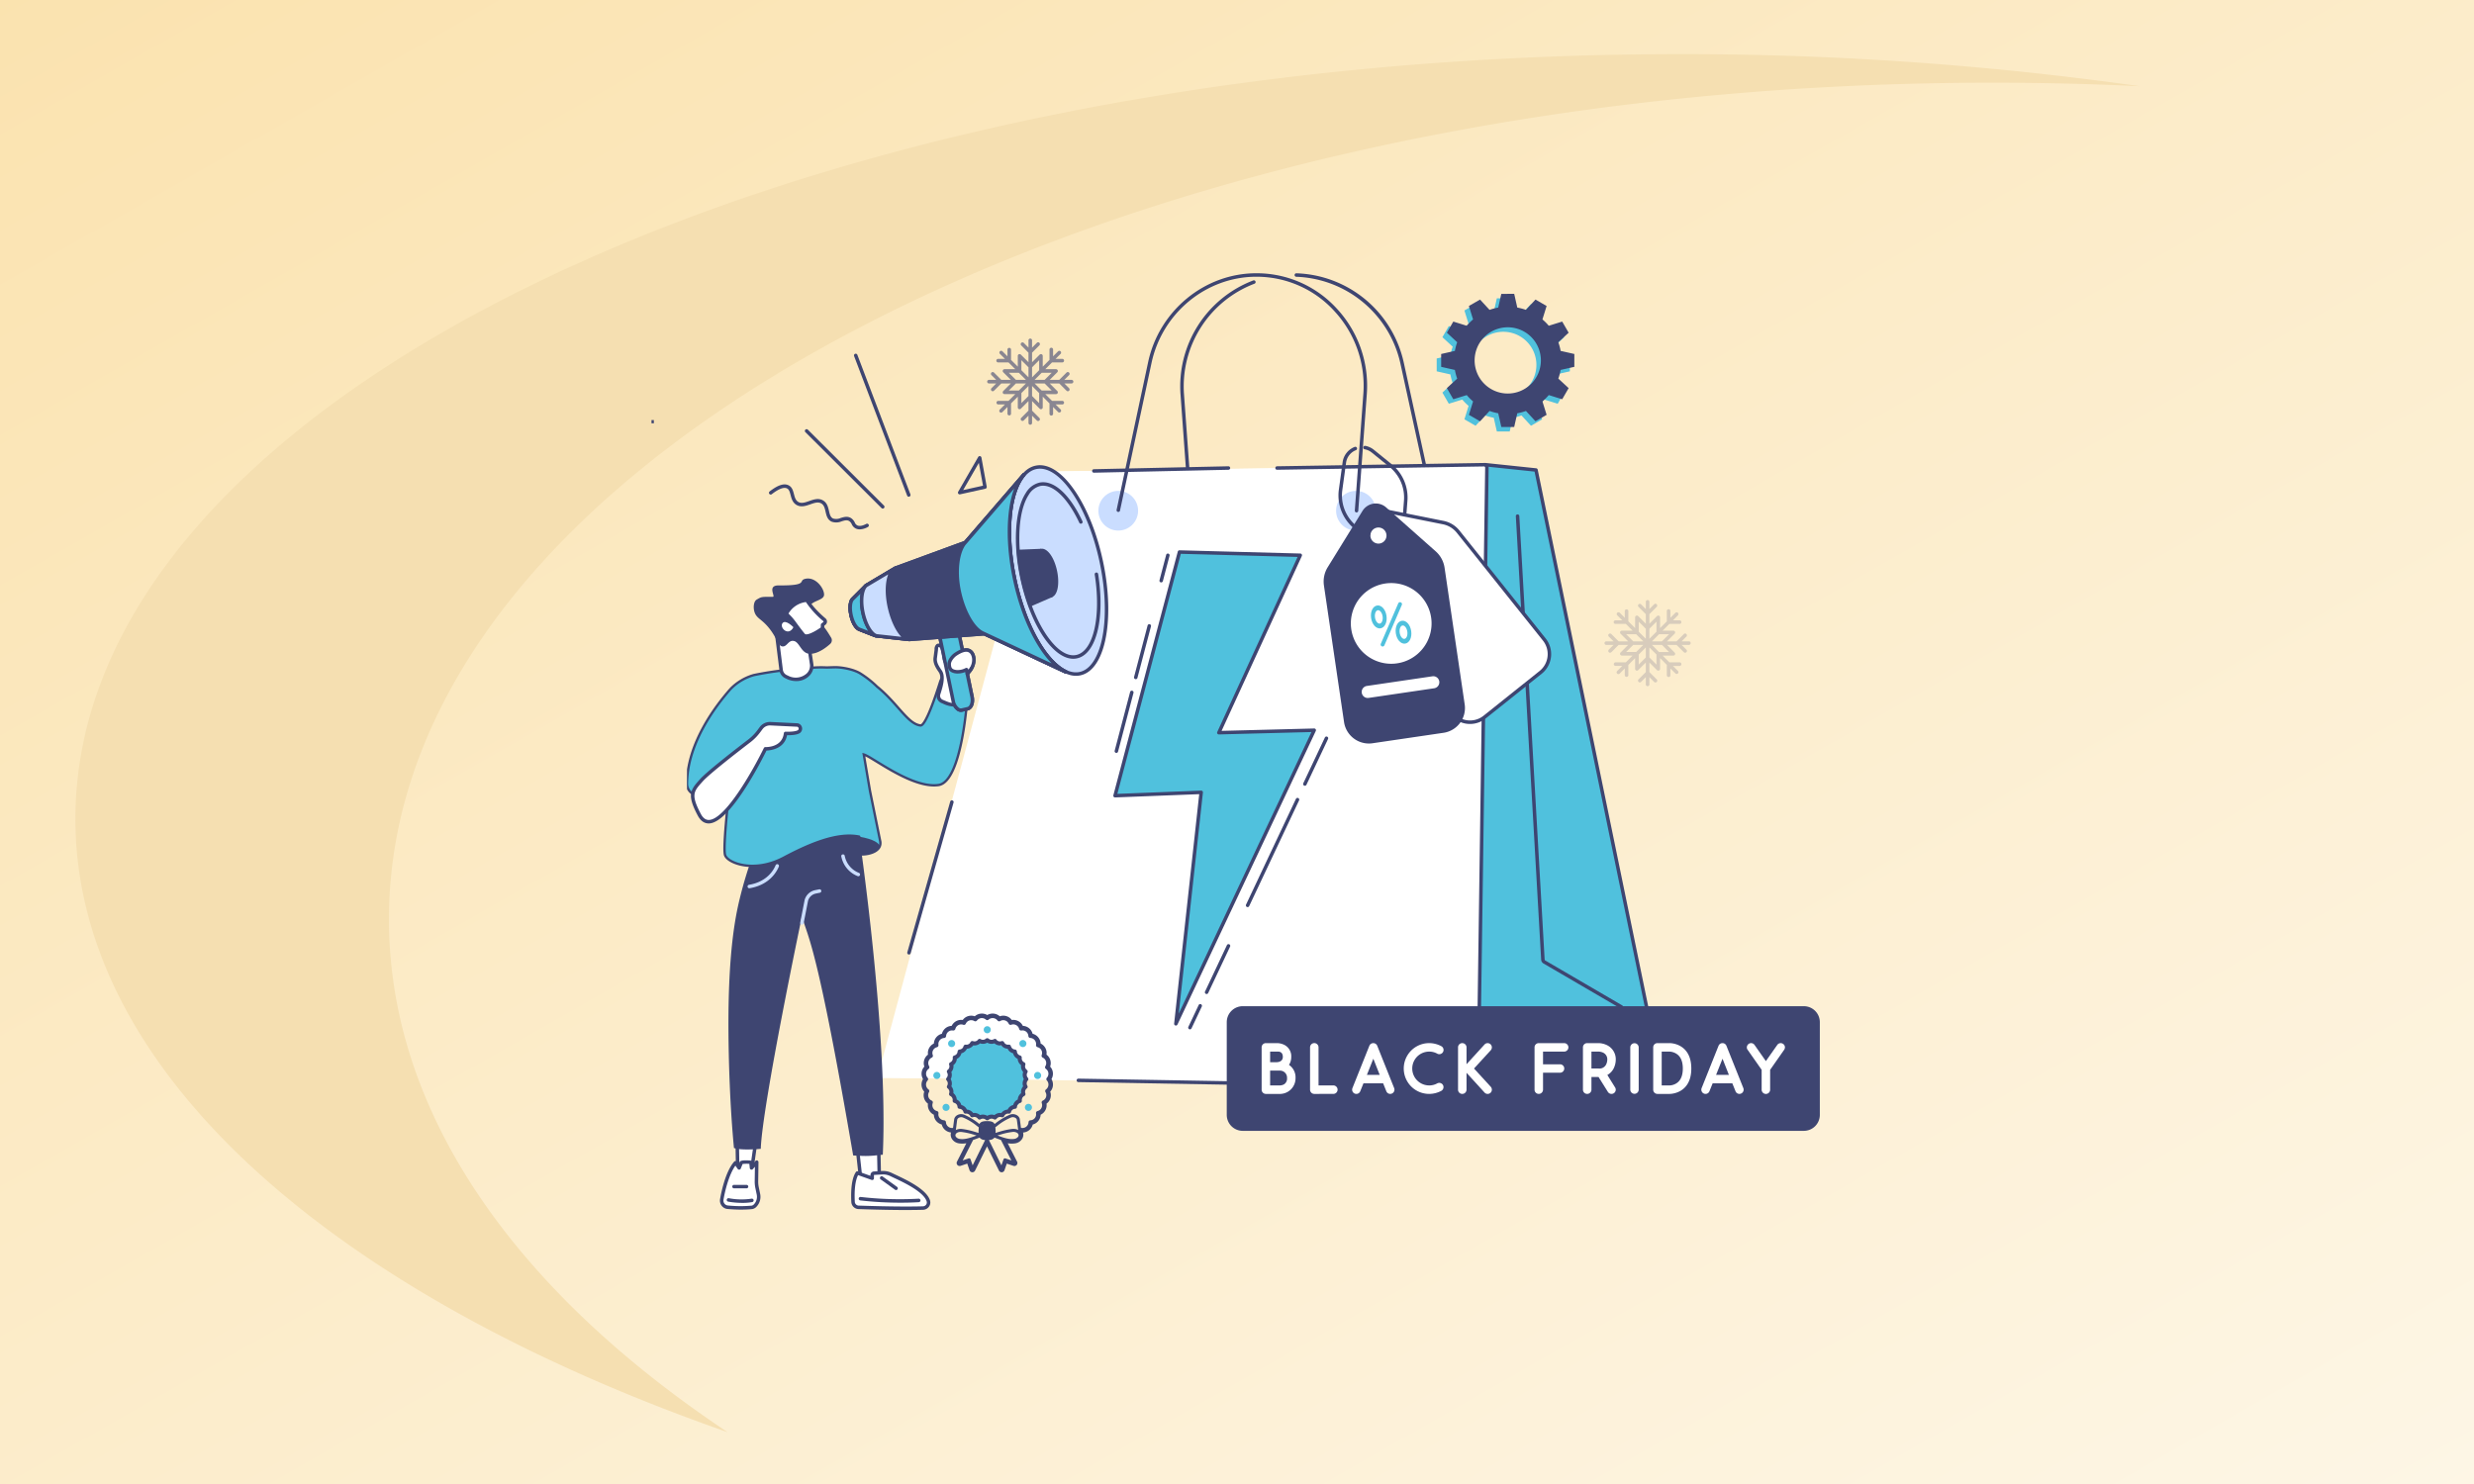 <?xml version="1.0" encoding="utf-8"?>
<svg xmlns="http://www.w3.org/2000/svg" xmlns:xlink="http://www.w3.org/1999/xlink" width="1050" height="630" viewBox="0 0 1050 630">
  <rect x="0" y="0" width="1050" height="630" fill="#808080" stroke="none"/>
  <defs>
    <linearGradient id="linear-gradient" x1="1.473" y1="1.474" x2="-0.412" y2="-0.479" gradientUnits="objectBoundingBox">
      <stop offset="0" stop-color="#fff"/>
      <stop offset="1" stop-color="#f9da97"/>
    </linearGradient>
    <clipPath id="clip-path">
      <rect id="Rectangle_26620" data-name="Rectangle 26620" width="480.788" height="397.689" fill="none"/>
    </clipPath>
    <clipPath id="clip-path-2">
      <rect id="Rectangle_26621" data-name="Rectangle 26621" width="36.522" height="36.522" fill="#3e4571"/>
    </clipPath>
    <clipPath id="clip-path-4">
      <rect id="Rectangle_26623" data-name="Rectangle 26623" width="55.791" height="67.373" fill="#3e4571"/>
    </clipPath>
    <clipPath id="clip-_15_black_friday_seo_tips_to_maximise_your_sales_this_holiday_season">
      <rect width="1050" height="630"/>
    </clipPath>
  </defs>
  <g id="_15_black_friday_seo_tips_to_maximise_your_sales_this_holiday_season" data-name="15 black friday seo tips to maximise your sales this holiday season" clip-path="url(#clip-_15_black_friday_seo_tips_to_maximise_your_sales_this_holiday_season)">
    <rect width="1050" height="630" fill="#fff"/>
    <path id="Subtraction_10" data-name="Subtraction 10" d="M0,0H1050V630H0Z" fill="url(#linear-gradient)"/>
    <path id="Path_311" data-name="Path 311" d="M233.916,433.238c.207,106.89,109.118,201.462,276.807,260.05C420.814,633.411,367.16,557.98,367,475.929,366.61,280.316,670.2,121.144,1045.078,120.4q32.9-.059,65.023,1.5a1381.87,1381.87,0,0,0-198.052-13.615C537.175,109.032,233.563,254.51,233.916,433.238Z" transform="translate(-201.916 -85.289)" fill="#f5dfb1"/>
    <g id="Group_2503" data-name="Group 2503" transform="translate(6.573 -0.32)">
      <path id="Path_444" data-name="Path 444" d="M3.779,41.491c0,.431,0,.885,0,1.358" transform="translate(266.651 137.168)" fill="none" stroke="#3e4571" stroke-miterlimit="10" stroke-width="1"/>
      <g id="Group_2497" data-name="Group 2497" transform="translate(285 116.32)">
        <g id="Group_2496" data-name="Group 2496" clip-path="url(#clip-path)">
          <path id="Path_3106" data-name="Path 3106" d="M650.947,53.9a22.647,22.647,0,0,0,.979,3.677l-4.377,4.041,2.73,4.73,5.7-1.773a22.967,22.967,0,0,0,2.688,2.687l-1.773,5.7,4.73,2.731,4.041-4.378a22.651,22.651,0,0,0,3.677.979l1.312,5.819h5.462l1.312-5.819a22.65,22.65,0,0,0,3.677-.979l4.041,4.378,4.73-2.731-1.773-5.7a22.925,22.925,0,0,0,2.687-2.687l5.7,1.773,2.731-4.73-4.378-4.041a22.66,22.66,0,0,0,.979-3.677l5.819-1.312V47.125l-5.819-1.312a22.659,22.659,0,0,0-.979-3.677l4.378-4.041-2.731-4.729-5.7,1.773A22.925,22.925,0,0,0,688.1,32.45l1.773-5.7-4.73-2.731L681.1,28.4a22.65,22.65,0,0,0-3.677-.979L676.112,21.6h-5.462l-1.312,5.819a22.651,22.651,0,0,0-3.677.979l-4.041-4.378-4.73,2.731,1.773,5.7a22.967,22.967,0,0,0-2.687,2.687l-5.7-1.773-2.73,4.729,4.377,4.041a22.647,22.647,0,0,0-.979,3.677l-5.819,1.312v5.462Zm8.375-4.043a14.06,14.06,0,1,1,14.06,14.059,14.059,14.059,0,0,1-14.06-14.059" transform="translate(-326.945 -10.948)" fill="#50c1dd"/>
          <path id="Path_3107" data-name="Path 3107" d="M654.8,50.047a22.641,22.641,0,0,0,.979,3.677L651.4,57.765l2.73,4.73,5.7-1.773a22.937,22.937,0,0,0,2.688,2.688l-1.773,5.7,4.73,2.731,4.041-4.378a22.632,22.632,0,0,0,3.677.979l1.312,5.819h5.462l1.313-5.819a22.655,22.655,0,0,0,3.677-.979L689,71.837l4.73-2.731-1.773-5.7a22.891,22.891,0,0,0,2.687-2.687l5.7,1.773,2.731-4.73-4.378-4.041a22.647,22.647,0,0,0,.979-3.677l5.819-1.312V43.273l-5.819-1.312a22.647,22.647,0,0,0-.979-3.677l4.378-4.041-2.731-4.73-5.7,1.773a22.925,22.925,0,0,0-2.687-2.687l1.773-5.7L689,20.17l-4.041,4.378a22.655,22.655,0,0,0-3.677-.979l-1.313-5.819H674.5l-1.312,5.819a22.632,22.632,0,0,0-3.677.979l-4.041-4.378-4.73,2.731,1.773,5.7a22.971,22.971,0,0,0-2.687,2.687l-5.7-1.773-2.73,4.73,4.377,4.041a22.641,22.641,0,0,0-.979,3.677l-5.819,1.312v5.462ZM663.175,46a14.06,14.06,0,1,1,14.059,14.059A14.059,14.059,0,0,1,663.175,46" transform="translate(-328.897 -8.996)" fill="#3e4571"/>
          <path id="Path_3108" data-name="Path 3108" d="M581.437,98.348a.74.74,0,0,1-.722-.582L567.692,38.079A47.01,47.01,0,0,0,523.558,1.516a.74.74,0,0,1-.719-.76.747.747,0,0,1,.76-.719,48.259,48.259,0,0,1,45.538,37.726L582.16,97.451a.74.74,0,0,1-.565.88.759.759,0,0,1-.158.017" transform="translate(-264.969 -0.019)" fill="#3e4571"/>
          <path id="Path_3109" data-name="Path 3109" d="M428.355,97.513a.74.74,0,0,1-.738-.687l-3.075-42.289a48.113,48.113,0,0,1,30.881-48.4.74.74,0,0,1,.521,1.385,46.634,46.634,0,0,0-29.926,46.9l3.076,42.29a.74.74,0,0,1-.685.791l-.054,0" transform="translate(-215.087 -3.088)" fill="#3e4571"/>
          <path id="Path_3110" data-name="Path 3110" d="M683.156,164.75l21.627,2.273L752.552,399.1a1.233,1.233,0,0,1-.773,1.4l-72.1,28.363c-.141.053,3.132-264.375,3.481-264.108" transform="translate(-344.451 -83.493)" fill="#50c1dd"/>
          <path id="Path_3111" data-name="Path 3111" d="M678.932,428.838a.742.742,0,0,1-.633-.355c-.161-.265-.161-.265.328-41.711.3-25.727.712-58.787,1.12-90.7.325-25.439.8-61.828,1.212-90.721.185-12.954.338-23.027.456-29.941.2-11.7.2-11.7.5-11.968a.73.73,0,0,1,.573-.185l21.628,2.272a.74.74,0,0,1,.647.586L752.533,398.19a1.968,1.968,0,0,1-1.236,2.237L679.2,428.786a.723.723,0,0,1-.27.052M683.1,164.806c-.525,14.8-3.3,244.773-3.431,262.206l71.091-27.965a.5.5,0,0,0,.319-.562L703.424,166.941Z" transform="translate(-343.707 -82.733)" fill="#3e4571"/>
          <path id="Path_3112" data-name="Path 3112" d="M232.962,168.086,420.651,165.5l-3.672,261.809-253.22-1.776Z" transform="translate(-82.991 -83.872)" fill="#fff"/>
          <path id="Path_3113" data-name="Path 3113" d="M419.175,429.077h-.021l-252.233-4.234,66.658-254.214a3.827,3.827,0,0,1,3.64-2.856l185.608-2.97a1.233,1.233,0,0,1,1.252,1.25l-3.672,261.809a1.233,1.233,0,0,1-1.233,1.215" transform="translate(-84.594 -83.521)" fill="#fff"/>
          <path id="Path_3114" data-name="Path 3114" d="M504.5,429.057,336.01,426.148a.74.74,0,0,1,.025-1.48l168.456,2.909a.493.493,0,0,0,.5-.486l3.672-261.808a.493.493,0,0,0-.144-.356.454.454,0,0,0-.352-.144l-87.805,1.406a.74.74,0,0,1-.024-1.48l87.8-1.406a2.067,2.067,0,0,1,1.424.577,1.98,1.98,0,0,1,.579,1.424l-3.672,261.809a1.973,1.973,0,0,1-1.973,1.944M342.609,167.433a.74.74,0,0,1-.016-1.48l57.1-1.244a.74.74,0,0,1,.032,1.48l-57.1,1.244Z" transform="translate(-169.918 -82.761)" fill="#3e4571"/>
          <path id="Path_3115" data-name="Path 3115" d="M362.438,204.177a8.421,8.421,0,1,1,8.421-8.421,8.431,8.431,0,0,1-8.421,8.421" transform="translate(-179.412 -94.939)" fill="#caddff"/>
          <path id="Path_3116" data-name="Path 3116" d="M566.99,204.177a8.421,8.421,0,1,1,8.422-8.421,8.43,8.43,0,0,1-8.422,8.421" transform="translate(-283.077 -94.939)" fill="#caddff"/>
          <path id="Path_3117" data-name="Path 3117" d="M471.5,101.543l-.055,0a.74.74,0,0,1-.684-.792l3.614-49.406A46.613,46.613,0,0,0,462.3,16.306,44.638,44.638,0,0,0,428.967,1.48c-21.243,0-39.948,15.383-44.478,36.577l-13.374,62.675a.74.74,0,1,1-1.447-.309l13.374-62.675C387.717,15.875,407.031,0,428.967,0a46.1,46.1,0,0,1,34.426,15.309,48.081,48.081,0,0,1,12.454,36.139l-3.614,49.408a.74.74,0,0,1-.737.686" transform="translate(-187.336)" fill="#3e4571"/>
          <path id="Path_3118" data-name="Path 3118" d="M758,417.389a.732.732,0,0,1-.372-.1l-32.686-19.073a1.975,1.975,0,0,1-.973-1.552L713.214,208.353a.741.741,0,0,1,.7-.781.749.749,0,0,1,.781.7l10.75,188.294a.489.489,0,0,0,.243.374l32.685,19.073a.74.74,0,0,1-.373,1.379" transform="translate(-361.449 -105.195)" fill="#3e4571"/>
          <path id="Path_3119" data-name="Path 3119" d="M190.256,519.108a.741.741,0,0,1-.712-.942l18.22-64.014a.74.74,0,0,1,1.423.4L190.967,518.57a.74.74,0,0,1-.711.538" transform="translate(-96.045 -229.887)" fill="#3e4571"/>
          <path id="Path_3120" data-name="Path 3120" d="M591.777,225.02a3.932,3.932,0,1,1,.315-5.551,3.932,3.932,0,0,1-.315,5.551" transform="translate(-296.587 -110.559)" fill="#fff"/>
          <path id="Path_3121" data-name="Path 3121" d="M629.8,292.765a9.924,9.924,0,0,1-11.7-2.9l-36.577-45.8a10.81,10.81,0,0,1-2.357-7.015l.718-28.092a5.891,5.891,0,0,1,7.045-5.626l27.555,5.515a10.814,10.814,0,0,1,6.319,3.85l36.578,45.8a9.921,9.921,0,0,1-1.56,13.927l-23.795,19a9.969,9.969,0,0,1-2.222,1.345m-38.22-74.671a4.159,4.159,0,1,1,.925-.559,4.163,4.163,0,0,1-.925.559" transform="translate(-293.511 -102.983)" fill="#fff"/>
          <path id="Path_3122" data-name="Path 3122" d="M625.088,293.566a10.788,10.788,0,0,1-1.2-.067,10.575,10.575,0,0,1-7.136-3.938l-36.578-45.8a11.556,11.556,0,0,1-2.518-7.5l.718-28.092a6.632,6.632,0,0,1,7.93-6.333l27.555,5.515a11.555,11.555,0,0,1,6.753,4.114l36.578,45.805a10.659,10.659,0,0,1-1.677,14.965l-23.794,19a10.742,10.742,0,0,1-2.387,1.444,10.6,10.6,0,0,1-4.248.884M585,203.186a5.152,5.152,0,0,0-5.146,5.02l-.718,28.092a10.077,10.077,0,0,0,2.2,6.535l36.577,45.8a9.183,9.183,0,0,0,10.829,2.688,9.254,9.254,0,0,0,2.058-1.245l23.794-19a9.18,9.18,0,0,0,1.444-12.887l-36.578-45.8a10.069,10.069,0,0,0-5.886-3.587l-27.555-5.515a5.2,5.2,0,0,0-1.015-.1m4.154,15.234a4.875,4.875,0,1,1,1.958-.41,4.9,4.9,0,0,1-1.958.41m-.009-8.3a3.411,3.411,0,1,0,2.671,1.282,3.4,3.4,0,0,0-2.671-1.282" transform="translate(-292.751 -102.222)" fill="#3e4571"/>
          <path id="Path_3123" data-name="Path 3123" d="M602.4,294.6a9.922,9.922,0,0,1-3.034.958l-30.126,4.435a9.921,9.921,0,0,1-11.247-8.36l-8.537-57.993a10.815,10.815,0,0,1,1.5-7.248l14.766-23.909a5.891,5.891,0,0,1,8.92-1.313l21.03,18.639a10.815,10.815,0,0,1,3.521,6.509l8.537,57.993A9.927,9.927,0,0,1,602.4,294.6" transform="translate(-278.4 -101.2)" fill="#3e4571"/>
          <path id="Path_3124" data-name="Path 3124" d="M567.029,300.081a10.665,10.665,0,0,1-10.529-9.1l-8.537-57.993a11.558,11.558,0,0,1,1.6-7.744l14.766-23.909a6.632,6.632,0,0,1,10.04-1.478L595.4,218.5a11.555,11.555,0,0,1,3.762,6.954l8.537,57.993a10.632,10.632,0,0,1-8.985,12.087l-30.126,4.435a10.7,10.7,0,0,1-1.557.114m2.944-100.412a5.2,5.2,0,0,0-.755.055,5.14,5.14,0,0,0-3.632,2.389l-14.766,23.909a10.073,10.073,0,0,0-1.394,6.751l8.537,57.993a9.179,9.179,0,0,0,10.407,7.737l30.126-4.435a9.18,9.18,0,0,0,2.808-.886,9.187,9.187,0,0,0,4.928-9.521L597.7,225.668a10.076,10.076,0,0,0-3.28-6.064l-21.03-18.639a5.137,5.137,0,0,0-3.412-1.3" transform="translate(-277.64 -100.44)" fill="#3e4571"/>
          <path id="Path_3125" data-name="Path 3125" d="M592.6,225.225a4.154,4.154,0,1,1,2.24-4.315,4.122,4.122,0,0,1-2.24,4.315" transform="translate(-297.271 -110.157)" fill="#fff"/>
          <path id="Path_3126" data-name="Path 3126" d="M589.958,225.65a4.93,4.93,0,1,1,.724-.053,4.978,4.978,0,0,1-.724.053m.018-8.309a3.414,3.414,0,0,0-2.044,6.154,3.414,3.414,0,1,0,2.044-6.154" transform="translate(-296.51 -109.397)" fill="#3e4571"/>
          <path id="Path_3127" data-name="Path 3127" d="M605.258,280.511A17.939,17.939,0,1,1,584.9,265.375a17.94,17.94,0,0,1,20.361,15.136" transform="translate(-288.652 -134.391)" fill="#fff"/>
          <path id="Path_3128" data-name="Path 3128" d="M586.709,301.047a18.73,18.73,0,1,1,2.759-.2,18.954,18.954,0,0,1-2.759.2m.075-35.886a17.414,17.414,0,0,0-2.542.187,17.129,17.129,0,1,0,2.542-.187" transform="translate(-287.89 -133.632)" fill="#3e4571"/>
          <path id="Path_3129" data-name="Path 3129" d="M613.84,308.794c-1.829.27-3.575-1.648-3.976-4.365s.717-5.057,2.546-5.327,3.575,1.648,3.976,4.365-.717,5.057-2.546,5.327m-1.134-7.69c-.877.129-1.427,1.541-1.2,3.083s1.161,2.734,2.038,2.6,1.427-1.541,1.2-3.083-1.161-2.734-2.038-2.6" transform="translate(-309.032 -151.569)" fill="#50c1dd"/>
          <path id="Path_3130" data-name="Path 3130" d="M592.582,295.66c-1.829.27-3.575-1.648-3.976-4.365s.717-5.057,2.546-5.327,3.575,1.648,3.976,4.365-.717,5.057-2.546,5.327m-1.134-7.69c-.877.13-1.427,1.541-1.2,3.083s1.161,2.734,2.038,2.6,1.427-1.541,1.2-3.082-1.161-2.734-2.038-2.605" transform="translate(-298.259 -144.913)" fill="#50c1dd"/>
          <path id="Path_3131" data-name="Path 3131" d="M598.5,301.431l7.4-17.157a.832.832,0,0,0-1.528-.658l-7.4,17.157a.83.83,0,1,0,1.525.658" transform="translate(-302.508 -143.479)" fill="#50c1dd"/>
          <path id="Path_3132" data-name="Path 3132" d="M611.347,351.981l-27.815,4.095a2.567,2.567,0,1,1-.748-5.08L610.6,346.9a2.567,2.567,0,0,1,.748,5.08" transform="translate(-294.238 -175.792)" fill="#fff"/>
          <path id="Path_3133" data-name="Path 3133" d="M599.519,178.5l-.056,0a.739.739,0,0,1-.682-.793l.449-5.97a16.7,16.7,0,0,0-6.124-14.211l-7.518-6.1a6.667,6.667,0,0,0-3.006-1.405.74.74,0,1,1,.271-1.454,8.129,8.129,0,0,1,3.668,1.711l7.518,6.1a18.18,18.18,0,0,1,6.667,15.471l-.449,5.969a.74.74,0,0,1-.737.685" transform="translate(-294.94 -75.281)" fill="#3e4571"/>
          <path id="Path_3134" data-name="Path 3134" d="M573.312,187.315a.741.741,0,0,1-.231-.037,18.171,18.171,0,0,1-12.325-19.736l1.592-11.588a8.127,8.127,0,0,1,5.126-6.53.74.74,0,0,1,.543,1.377,6.666,6.666,0,0,0-4.2,5.355l-1.591,11.588a16.692,16.692,0,0,0,11.322,18.129.74.74,0,0,1-.231,1.443" transform="translate(-284.099 -75.7)" fill="#3e4571"/>
          <path id="Path_3135" data-name="Path 3135" d="M395.692,239.966l51.264,1.367L412.4,316.657l40.481-1.047L394.165,440.242,404.9,341.983l-36.552,1.424Z" transform="translate(-186.677 -121.613)" fill="#50c1dd"/>
          <path id="Path_3136" data-name="Path 3136" d="M393.4,440.221a.741.741,0,0,1-.735-.82l10.644-97.407-35.694,1.391a.75.75,0,0,1-.606-.277.739.739,0,0,1-.138-.652l27.341-103.44a.727.727,0,0,1,.735-.55l51.265,1.368a.739.739,0,0,1,.652,1.048l-34.062,74.244,39.294-1.016a.729.729,0,0,1,.639.335.74.74,0,0,1,.049.72L394.074,439.8a.741.741,0,0,1-.669.425m10.738-99.739a.74.74,0,0,1,.735.82l-10.257,93.862,56.319-119.544-39.281,1.015h-.019a.74.74,0,0,1-.673-1.048l34.09-74.305L395.5,239.96,368.562,341.867l35.552-1.385h.029" transform="translate(-185.916 -120.851)" fill="#3e4571"/>
          <path id="Path_3137" data-name="Path 3137" d="M432.023,639.785a.739.739,0,0,1-.669-1.055l4.368-9.259a.739.739,0,1,1,1.338.631l-4.368,9.26a.738.738,0,0,1-.669.424" transform="translate(-218.57 -318.794)" fill="#3e4571"/>
          <path id="Path_3138" data-name="Path 3138" d="M446.373,598.658a.74.74,0,0,1-.668-1.055l9.281-19.677a.74.74,0,1,1,1.338.631l-9.282,19.678a.739.739,0,0,1-.669.424" transform="translate(-225.843 -292.672)" fill="#3e4571"/>
          <path id="Path_3139" data-name="Path 3139" d="M481.659,497.973a.74.74,0,0,1-.668-1.055l21.16-44.86a.74.74,0,1,1,1.338.631l-21.16,44.86a.739.739,0,0,1-.669.424" transform="translate(-243.726 -228.883)" fill="#3e4571"/>
          <path id="Path_3140" data-name="Path 3140" d="M530.928,419.64a.74.74,0,0,1-.668-1.055l9.17-19.442a.74.74,0,0,1,1.338.631L531.6,419.216a.739.739,0,0,1-.669.424" transform="translate(-268.695 -202.067)" fill="#3e4571"/>
          <path id="Path_3141" data-name="Path 3141" d="M368.711,385.73a.753.753,0,0,1-.188-.024.74.74,0,0,1-.528-.9l6.55-24.921a.74.74,0,1,1,1.431.376l-6.55,24.921a.74.74,0,0,1-.715.552" transform="translate(-186.484 -182.105)" fill="#3e4571"/>
          <path id="Path_3142" data-name="Path 3142" d="M385.393,325.388a.754.754,0,0,1-.188-.024.74.74,0,0,1-.528-.9l5.752-21.883a.74.74,0,0,1,1.431.376l-5.752,21.883a.74.74,0,0,1-.715.552" transform="translate(-194.938 -153.064)" fill="#3e4571"/>
          <path id="Path_3143" data-name="Path 3143" d="M407.283,253.492a.754.754,0,0,1-.188-.024.74.74,0,0,1-.528-.9l2.839-10.8a.74.74,0,0,1,1.431.375L408,252.94a.74.74,0,0,1-.715.552" transform="translate(-206.032 -122.243)" fill="#3e4571"/>
          <path id="Path_3144" data-name="Path 3144" d="M51.51,740.272l-2.291,16.084-5.861.022-.276-15.818Z" transform="translate(-21.833 -375.163)" fill="#fff"/>
          <path id="Path_3145" data-name="Path 3145" d="M42.6,756.358a.74.74,0,0,1-.74-.727l-.276-15.818a.739.739,0,0,1,.714-.752l8.429-.288a.74.74,0,0,1,.758.844L49.19,755.7a.74.74,0,0,1-.729.635l-5.861.022Zm.476-15.843.251,14.361,4.492-.017,2.077-14.577Z" transform="translate(-21.073 -374.403)" fill="#3e4571"/>
          <path id="Path_3146" data-name="Path 3146" d="M42.705,784.276a54.249,54.249,0,0,1-10.3-.059,2.827,2.827,0,0,1-2.527-3.282c.71-4.365,2.694-12.065,5.82-15.6l1.545,2.2.916-2.274c.147-.246,4.032-.408,4.114.053l.236,2.221,2.206-2.471-.121,8.115a12.276,12.276,0,0,0,.253,2.669l.579,2.805a5.337,5.337,0,0,1-1.262,4.734,2.553,2.553,0,0,1-1.456.886" transform="translate(-15.122 -387.707)" fill="#fff"/>
          <path id="Path_3147" data-name="Path 3147" d="M37.494,784.482c-1.652,0-3.62-.073-5.915-.275a3.5,3.5,0,0,1-2.484-1.355,3.6,3.6,0,0,1-.708-2.783c.187-1.153,1.95-11.4,6-15.97a.761.761,0,0,1,.6-.249.74.74,0,0,1,.564.314l.763,1.086.407-1.011a.681.681,0,0,1,.052-.1c.537-.894,4.416-.5,4.453-.5.225.042.912.169,1.023.8,0,.017,0,.034.007.05l.06.56,1.094-1.226a.74.74,0,0,1,1.292.5l-.121,8.115a11.55,11.55,0,0,0,.237,2.508l.58,2.8a6.072,6.072,0,0,1-1.448,5.391,3.223,3.223,0,0,1-1.916,1.115,42.777,42.777,0,0,1-4.531.218m-2.6-18.661c-2.719,3.729-4.438,10.725-5.05,14.486a2.091,2.091,0,0,0,.416,1.637,2.039,2.039,0,0,0,1.446.79,53.011,53.011,0,0,0,10.158.06h0a1.935,1.935,0,0,0,.995-.656,4.59,4.59,0,0,0,1.078-4.078l-.58-2.805a13.049,13.049,0,0,1-.268-2.83l.091-6.131-.884.991a.74.74,0,0,1-1.288-.415l-.191-1.8a14.1,14.1,0,0,0-2.866.044l-.787,1.953a.74.74,0,0,1-1.292.148Z" transform="translate(-14.363 -386.959)" fill="#3e4571"/>
          <path id="Path_3148" data-name="Path 3148" d="M40.725,798.127a34.263,34.263,0,0,1-5.909-.524.74.74,0,0,1,.256-1.458,28.691,28.691,0,0,0,9.64.2.74.74,0,1,1,.295,1.45,23.333,23.333,0,0,1-4.283.336" transform="translate(-17.335 -403.473)" fill="#3e4571"/>
          <path id="Path_3149" data-name="Path 3149" d="M45,786.15H39.687a.74.74,0,0,1,0-1.48H45a.74.74,0,0,1,0,1.48" transform="translate(-19.738 -397.663)" fill="#3e4571"/>
          <path id="Path_3150" data-name="Path 3150" d="M145.47,741.556l2.063,18.746,7.885,1.651-.48-21.98Z" transform="translate(-73.723 -375.011)" fill="#fff"/>
          <path id="Path_3151" data-name="Path 3151" d="M154.657,761.933a.751.751,0,0,1-.151-.016l-7.885-1.651a.74.74,0,0,1-.583-.643l-2.063-18.746a.74.74,0,0,1,.614-.81l9.467-1.584a.74.74,0,0,1,.862.713l.48,21.981a.74.74,0,0,1-.74.756m-7.208-3.005,6.448,1.35-.441-20.195-7.935,1.327Z" transform="translate(-72.963 -374.251)" fill="#3e4571"/>
          <path id="Path_3152" data-name="Path 3152" d="M142.819,786.594c-.173-3.285-.178-9.335,1.823-12.25l6.308,2.246v-1.347a.787.787,0,0,1,.7-.814l3.518-.2a7.644,7.644,0,0,1,3.82.786c3.536,1.739,14.3,6.2,15.788,11.213a2.382,2.382,0,0,1-2.259,3c-3.541.1-12.056.213-27.334-.31a2.455,2.455,0,0,1-2.369-2.324" transform="translate(-72.343 -392.364)" fill="#fff"/>
          <path id="Path_3153" data-name="Path 3153" d="M164.708,789.293c-4.7,0-11.339-.09-20.306-.4a3.177,3.177,0,0,1-3.082-3.024c-.181-3.42-.167-9.62,1.952-12.708a.741.741,0,0,1,.858-.279l5.32,1.894v-.3a1.525,1.525,0,0,1,1.4-1.553l3.519-.2a8.4,8.4,0,0,1,4.188.86c.421.207.945.453,1.544.733,4.619,2.168,13.219,6.2,14.626,10.932a3,3,0,0,1-.46,2.636,3.2,3.2,0,0,1-2.486,1.317c-1.52.044-3.837.086-7.074.086m-21.91-3.5a1.7,1.7,0,0,0,1.655,1.623c15.1.516,23.58.416,27.287.31a1.715,1.715,0,0,0,1.331-.706,1.535,1.535,0,0,0,.24-1.346c-1.218-4.1-9.741-8.094-13.836-10.015-.609-.286-1.141-.535-1.569-.746a6.99,6.99,0,0,0-3.451-.711l-3.517.2c.013,0-.008.027-.008.076v1.347a.74.74,0,0,1-.988.7l-5.741-2.044c-1.161,2.155-1.671,6.218-1.4,11.312" transform="translate(-71.584 -391.604)" fill="#3e4571"/>
          <path id="Path_3154" data-name="Path 3154" d="M165.552,797.507a150.988,150.988,0,0,1-17.155-.965.74.74,0,0,1,.171-1.47,145,145,0,0,0,24.6.738.74.74,0,0,1,.112,1.476c-.057,0-3.026.221-7.73.221" transform="translate(-74.874 -402.932)" fill="#3e4571"/>
          <path id="Path_3155" data-name="Path 3155" d="M172.887,783.126a.738.738,0,0,1-.432-.139l-6.073-4.368a.74.74,0,1,1,.864-1.2l6.073,4.367a.74.74,0,0,1-.433,1.341" transform="translate(-84.165 -393.917)" fill="#3e4571"/>
          <path id="Path_3156" data-name="Path 3156" d="M90.9,480.624s12.674,85.4,10.265,137.155l-3.526.353a38.153,38.153,0,0,1-5.707.141L88.59,618.1c-15.027-87.637-18.837-91.776-21.761-101.431,0,0-16.751,79.673-17.456,98.612,0,0-8.136.818-11.379-.349-1.742-18.278-2.245-37.2-2.332-49.076-.249-33.995,3-49.436,4.78-56.762,1.635-6.726,3.39-12.193,4.672-15.89L49.394,481Z" transform="translate(-18.066 -243.576)" fill="#3e4571"/>
          <path id="Path_3157" data-name="Path 3157" d="M98.144,545.283A.78.78,0,0,1,98,545.27a.741.741,0,0,1-.585-.868l1.863-9.568a.42.42,0,0,1,.013-.055,5.794,5.794,0,0,1,4.435-4.158l1.759-.363a.74.74,0,0,1,.3,1.449l-1.759.364a4.322,4.322,0,0,0-3.3,3.075l-1.857,9.539a.74.74,0,0,1-.726.6" transform="translate(-49.363 -268.722)" fill="#caddff"/>
          <path id="Path_3158" data-name="Path 3158" d="M52.858,518.879a.74.74,0,0,1-.121-1.47c7.628-1.271,10.428-6.213,11.278-8.279a.74.74,0,1,1,1.368.563c-.944,2.294-4.042,7.782-12.4,9.175a.735.735,0,0,1-.122.01" transform="translate(-26.413 -257.79)" fill="#caddff"/>
          <path id="Path_3159" data-name="Path 3159" d="M139.976,509.472a.743.743,0,0,1-.294-.061,11.247,11.247,0,0,1-6.946-8.417.74.74,0,0,1,1.469-.177,9.783,9.783,0,0,0,6.067,7.236.74.74,0,0,1-.3,1.418" transform="translate(-67.266 -253.48)" fill="#caddff"/>
          <path id="Path_3160" data-name="Path 3160" d="M18.488,348.348a22.188,22.188,0,0,1,9.91-5.895,143.735,143.735,0,0,1,21.077-2.719l4-.426a47.117,47.117,0,0,1,5.8-.069c1.261-.043,2.409-.075,3.4-.1,3.1-.072,8.1.934,10.748,2.551a42.307,42.307,0,0,1,7.239,5.673c8.665,6.97,13.048,15.942,18.45,16.478,2.2.218,6.616-13.109,8.311-18.508a5.663,5.663,0,0,1,8.358-3.148c.154.1.3.192.431.286,4.01,2.861,2.776,9.3,2.776,9.3s-2.183,35.92-12.226,37.365c-11.215,1.614-28.226-12.036-31.737-12.971l2.621,15.4,4.38,21.558c.642,4.178-4.761,5.506-7.8,5.479-.094,0-1.062-7.548-1.154-7.567-9.726-2-22.268,3.783-32.079,8.978-12.582,6.662-23.979,2.188-24.866-1.235s1.478-24.261,1.478-24.261L4.4,393.434A4.792,4.792,0,0,1,0,388.656c.031-17.089,12-32.958,18.488-40.309" transform="translate(0 -171.871)" fill="#50c1dd" stroke="#3e4571" stroke-width="1"/>
          <path id="Path_3161" data-name="Path 3161" d="M32.953,390.945a20.54,20.54,0,0,1-4.018,4.079C23.8,398.958,11.528,408.458,8.6,411.74c-3.728,4.181-5.563,5.8-.907,14.613,7.59,14.365,28.074-27.963,28.074-27.963s7.758.337,8.553-6.53c0,0,4.046.2,5.594-.735a1.557,1.557,0,0,0-.875-2.857l-11.168-.545a4.64,4.64,0,0,0-3.92,1.873Z" transform="translate(-2.495 -196.493)" fill="#fff"/>
          <path id="Path_3162" data-name="Path 3162" d="M10.933,429.308c-1.916,0-3.486-1.133-4.668-3.369-4.575-8.659-3.188-10.759.681-15.084l.328-.368c2.968-3.328,15.28-12.865,20.436-16.811a19.785,19.785,0,0,0,3.873-3.932l1-1.348a5.4,5.4,0,0,1,4.545-2.172l11.173.546a2.233,2.233,0,0,1,2.19,1.653A2.287,2.287,0,0,1,49.524,391c-1.34.811-4.057.88-5.344.861-1.087,5.776-6.963,6.438-8.721,6.5-1.891,3.841-15.481,30.784-24.439,30.943h-.087m21.839-38.682a21.281,21.281,0,0,1-4.163,4.226c-5.122,3.921-17.348,13.387-20.23,16.621l-.33.369c-3.458,3.866-4.752,5.312-.475,13.405.917,1.736,2.017,2.581,3.363,2.581h.057c7.087-.125,19.247-22.073,23.334-30.519a.742.742,0,0,1,.7-.417c.288.007,7.081.214,7.786-5.876a.737.737,0,0,1,.771-.654c1.063.053,4.066.042,5.174-.629a.81.81,0,0,0,.308-.913.759.759,0,0,0-.8-.57l-11.2-.546a3.91,3.91,0,0,0-3.29,1.575Z" transform="translate(-1.719 -195.733)" fill="#3e4571"/>
          <path id="Path_3163" data-name="Path 3163" d="M149.315,492.5c9.443-.62,11.036-5.469-1.154-7.567Z" transform="translate(-75.087 -245.758)" fill="#3e4571"/>
          <path id="Path_3164" data-name="Path 3164" d="M214.9,298.251l6.983,33.583c.512,2.46,2.159,4.171,3.679,3.821l2.5-.576c1.52-.35,2.338-2.628,1.826-5.088l-6.984-33.583Z" transform="translate(-108.908 -150.217)" fill="#50c1dd"/>
          <path id="Path_3165" data-name="Path 3165" d="M224.4,335.68a2.934,2.934,0,0,1-1.585-.5,6.19,6.19,0,0,1-2.416-3.959l-6.983-33.583a.741.741,0,0,1,.558-.872l8.007-1.843a.74.74,0,0,1,.89.57l6.984,33.583c.6,2.9-.445,5.514-2.385,5.959l-2.5.576a2.521,2.521,0,0,1-.569.065m-9.388-37.63,6.836,32.873a4.782,4.782,0,0,0,1.765,3.015,1.328,1.328,0,0,0,1.023.235l2.5-.576c.968-.222,1.727-2.009,1.268-4.216l-6.83-32.843Z" transform="translate(-108.148 -149.457)" fill="#3e4571"/>
          <path id="Path_3166" data-name="Path 3166" d="M216.466,344.078A2.581,2.581,0,0,1,215,340.89c1.258-3.85,2.143-7.483.7-9.576-1.253-1.818-2.434-3.619-2.138-5.758l.417-3.219c.073-.5-.079-2.351,1.307-2.023,1.049.249,1.49,1.166,2.1,5.208a4.73,4.73,0,0,0,2.472,3.807,4.672,4.672,0,0,1-.06-1.026,5.491,5.491,0,0,1,2.474-4.291c1.8-1.2,4.835-2.808,6.629-.793,1.248,1.4,1.734,4.562-.454,7.641-.513.722-3.375,3.85-3.375,3.85-.55.738-1.749,8.268-1.749,8.268-.723,3.947-3.715,2.4-6.858,1.1" transform="translate(-108.21 -162.312)" fill="#fff"/>
          <path id="Path_3167" data-name="Path 3167" d="M220.2,345.479a11.887,11.887,0,0,1-4.176-1.229l-.6-.25a3.335,3.335,0,0,1-1.883-4.1c1.16-3.552,2.059-7.091.794-8.927-1.161-1.685-2.608-3.782-2.261-6.279l.417-3.213c.01-.071.013-.156.019-.256a2.779,2.779,0,0,1,.8-2.155,1.612,1.612,0,0,1,1.394-.236c1.583.375,2.052,1.781,2.657,5.818a4.3,4.3,0,0,0,.983,2.38,6.27,6.27,0,0,1,2.762-4.4c4.249-2.83,6.473-1.926,7.591-.669,1.531,1.72,1.91,5.3-.4,8.561-.506.712-2.955,3.4-3.392,3.878a61.711,61.711,0,0,0-1.6,7.928,3.678,3.678,0,0,1-1.674,2.81,2.94,2.94,0,0,1-1.423.336m-4.209-2.846.606.253c1.684.707,3.427,1.439,4.322.955a2.38,2.38,0,0,0,.92-1.758c.455-2.862,1.31-7.807,1.884-8.576a.739.739,0,0,1,.047-.057c.787-.861,2.919-3.218,3.317-3.779,2.1-2.952,1.422-5.688.5-6.72-1.06-1.191-2.966-.882-5.666.917a4.756,4.756,0,0,0-2.145,3.708,3.974,3.974,0,0,0,.048.861.74.74,0,0,1-1.115.762,5.454,5.454,0,0,1-2.817-4.327c-.611-4.074-1.021-4.476-1.535-4.6a.364.364,0,0,0-.174-.015c-.1.079-.166.433-.2,1.046-.008.153-.017.285-.031.378l-.416,3.208c-.249,1.8.678,3.3,2.013,5.242,1.712,2.483.585,6.581-.606,10.226a1.849,1.849,0,0,0,1.042,2.274" transform="translate(-107.451 -161.552)" fill="#3e4571"/>
          <path id="Path_3168" data-name="Path 3168" d="M223.969,302.433l6.364,30.612c.511,2.46-.306,4.738-1.826,5.088l-2.5.576c-1.52.35-3.167-1.361-3.678-3.821l-6.552-31.464Z" transform="translate(-109.352 -153.27)" fill="#50c1dd"/>
          <path id="Path_3169" data-name="Path 3169" d="M224.841,338.733a2.932,2.932,0,0,1-1.584-.5,6.19,6.19,0,0,1-2.416-3.96l-6.552-31.465a.74.74,0,0,1,.635-.885l8.195-.99a.741.741,0,0,1,.813.583l6.364,30.612c.6,2.9-.445,5.514-2.384,5.959l-2.5.576a2.519,2.519,0,0,1-.569.065M215.9,303.3l6.387,30.676a4.783,4.783,0,0,0,1.765,3.016,1.327,1.327,0,0,0,1.023.235l2.5-.576c.968-.222,1.726-2.009,1.267-4.216l-6.226-29.946Z" transform="translate(-108.592 -152.51)" fill="#3e4571"/>
          <path id="Path_3170" data-name="Path 3170" d="M228.745,333.528a8.26,8.26,0,0,0,5.337-1.59c2.225-1.51,2.2-5.277.949-6.679-1.785-2-4.8-.423-6.6.776-1.463.971-2.846,2.9-2.813,4.245.051,2.054.788,3.011,3.128,3.248" transform="translate(-114.34 -164.353)" fill="#fff"/>
          <path id="Path_3171" data-name="Path 3171" d="M232.571,334.411A.74.74,0,0,1,232,333.2c.309-.369.542-.651.716-.865a.743.743,0,0,1-.221.169,8.751,8.751,0,0,1-4.586,1c-2.6-.262-3.731-1.449-3.793-3.966-.043-1.72,1.564-3.832,3.143-4.879,3.087-2.049,5.485-2.408,7.13-1.068.027.023.319.288.434.417,1.524,1.712,1.9,5.294-.4,8.559-.05.07-.291.4-1.284,1.584a.739.739,0,0,1-.568.265m-.4-3.312a.74.74,0,0,1,.594,1.182c.366-.45.452-.57.453-.572,2.09-2.963,1.419-5.7.506-6.722-.081-.092-.29-.276-.29-.276-1.324-1.078-3.643.042-5.351,1.177-1.324.878-2.507,2.6-2.482,3.61.039,1.581.4,2.322,2.463,2.531a7.155,7.155,0,0,0,3.777-.85.742.742,0,0,1,.33-.078" transform="translate(-113.58 -163.588)" fill="#3e4571"/>
          <path id="Path_3172" data-name="Path 3172" d="M189.355,202.183l-29.7,10.9-12.429,7.382-5.639,5.674-.04.046c-1.065.957-1.376,3.755-.712,6.867.656,3.079,2.09,5.481,3.442,5.967l-.047.009,7.084,2.79,14.255,1.568,31.834-2.41,34.33,16.068.253.077c-8.623-4.151-17.514-19.6-21.683-39.16-4.164-19.534-2.348-37.211,3.826-44.478l-.006-.005L189.668,201.82Z" transform="translate(-71.198 -87.92)" fill="#3e4571"/>
          <path id="Path_3173" data-name="Path 3173" d="M231.22,257.108a.732.732,0,0,1-.217-.032l-.253-.077a.764.764,0,0,1-.1-.037L196.5,240.976l-31.64,2.4a.749.749,0,0,1-.137,0L150.468,241.8a.737.737,0,0,1-.19-.047l-7.085-2.791a.732.732,0,0,1-.2-.114c-1.54-.761-2.984-3.271-3.65-6.4-.725-3.4-.368-6.344.9-7.537l.012-.014.035-.037,5.639-5.674a.751.751,0,0,1,.147-.115l12.429-7.382a.825.825,0,0,1,.123-.058l29.586-10.863a.756.756,0,0,1,.121-.193L212.8,172.241a.74.74,0,0,1,.511-.255.746.746,0,0,1,.62,1.223c-6.223,7.323-7.7,24.943-3.668,43.845,4.036,18.931,12.588,34.463,21.281,38.647a.74.74,0,0,1-.321,1.406m-34.582-17.624a.735.735,0,0,1,.313.07l28.243,13.218c-6.928-7.022-13.128-20.156-16.38-35.409-3.23-15.155-2.943-29.573.468-38.783l-19.818,22.964a.75.75,0,0,1-.188.156.737.737,0,0,1-.431.418L159.209,213l-12.29,7.3-5.578,5.616a.755.755,0,0,1-.065.067c-.73.656-1.148,3.04-.482,6.163.653,3.065,2.017,5.083,2.969,5.425a.744.744,0,0,1,.193.1l6.772,2.667,14.089,1.549,31.765-2.4.056,0" transform="translate(-70.431 -87.161)" fill="#3e4571"/>
          <path id="Path_3174" data-name="Path 3174" d="M316.405,206.87c5.156,24.184,1.107,45.51-9.042,47.635s-22.556-15.759-27.712-39.943-1.107-45.51,9.043-47.635,22.556,15.759,27.711,39.943" transform="translate(-140.59 -84.51)" fill="#caddff"/>
          <path id="Path_3175" data-name="Path 3175" d="M304.932,254.654c-4.736,0-9.873-3.689-14.665-10.6-5.289-7.623-9.585-18.314-12.1-30.1-3.812-17.88-2.726-34.883,2.766-43.317,1.883-2.891,4.186-4.639,6.847-5.2,5.219-1.1,11.074,2.6,16.488,10.408,5.289,7.623,9.586,18.314,12.1,30.1,3.812,17.879,2.725,34.883-2.767,43.317-1.883,2.891-4.186,4.64-6.847,5.2a8.9,8.9,0,0,1-1.823.187m-15.29-87.925a7.6,7.6,0,0,0-1.556.16c-2.262.473-4.25,2.006-5.911,4.555-5.289,8.122-6.293,24.687-2.56,42.2,5.063,23.748,17.1,41.4,26.837,39.373,2.262-.474,4.25-2.006,5.91-4.555,5.289-8.122,6.293-24.687,2.56-42.2-4.8-22.5-15.853-39.533-25.28-39.533" transform="translate(-139.831 -83.748)" fill="#3e4571"/>
          <path id="Path_3176" data-name="Path 3176" d="M307.351,254.823c-8.638,0-18.258-14.381-22.462-34.106-3.192-14.972-2.279-29.216,2.326-36.287a9.267,9.267,0,0,1,5.793-4.39c6-1.256,12.822,4.871,18.238,16.39a.74.74,0,1,1-1.339.63c-5.029-10.7-11.386-16.661-16.6-15.572a7.859,7.859,0,0,0-4.857,3.749c-4.4,6.758-5.233,20.564-2.119,35.172,2.064,9.679,5.577,18.438,9.894,24.663,4.192,6.044,8.587,8.932,12.377,8.142,7.288-1.525,10.667-16.2,7.859-34.141a.74.74,0,1,1,1.462-.228c2.979,19.036-.813,34.1-9.018,35.817a7.586,7.586,0,0,1-1.56.161" transform="translate(-143.423 -91.16)" fill="#3e4571"/>
          <path id="Path_3177" data-name="Path 3177" d="M308.2,247.4c1.128,5.294.243,9.962-1.977,10.427s-4.936-3.45-6.064-8.744-.243-9.962,1.978-10.427,4.935,3.45,6.064,8.744" transform="translate(-151.868 -120.927)" fill="#3e4571"/>
          <path id="Path_3178" data-name="Path 3178" d="M305.1,257.84c-2.559,0-5.252-3.862-6.426-9.368-.865-4.057-.6-7.95.686-9.918a2.988,2.988,0,0,1,1.864-1.386c2.7-.57,5.686,3.438,6.938,9.313h0c.865,4.058.6,7.951-.686,9.919a2.987,2.987,0,0,1-1.863,1.386,2.521,2.521,0,0,1-.514.054m-3.362-19.246a1.068,1.068,0,0,0-.211.021,1.544,1.544,0,0,0-.927.746c-1.061,1.63-1.254,5.167-.479,8.8,1.082,5.073,3.629,8.495,5.189,8.175a1.547,1.547,0,0,0,.927-.746c1.061-1.63,1.254-5.167.478-8.8-1.034-4.85-3.41-8.2-4.977-8.2" transform="translate(-151.113 -120.167)" fill="#3e4571"/>
          <path id="Path_3179" data-name="Path 3179" d="M231.22,257.108a.732.732,0,0,1-.217-.032l-.253-.077a.764.764,0,0,1-.1-.037L196.5,240.976l-31.64,2.4a.749.749,0,0,1-.137,0L150.468,241.8a.737.737,0,0,1-.19-.047l-7.085-2.791a.732.732,0,0,1-.2-.114c-1.54-.761-2.984-3.271-3.65-6.4-.725-3.4-.368-6.344.9-7.537l.012-.014.035-.037,5.639-5.674a.751.751,0,0,1,.147-.115l12.429-7.382a.825.825,0,0,1,.123-.058L188.154,200.8,212.8,172.241a.74.74,0,0,1,.511-.255.746.746,0,0,1,.62,1.223c-6.223,7.323-7.7,24.943-3.668,43.845,4.036,18.931,12.588,34.463,21.281,38.647a.74.74,0,0,1-.321,1.406m-34.582-17.624a.735.735,0,0,1,.313.07l28.243,13.218c-6.928-7.022-13.128-20.156-16.38-35.409-3.23-15.155-2.943-29.573.468-38.783l-20.132,23.327a.745.745,0,0,1-.3.211L159.209,213l-12.29,7.3-5.578,5.616a.755.755,0,0,1-.065.067c-.73.656-1.148,3.04-.482,6.163.653,3.065,2.017,5.083,2.969,5.425a.744.744,0,0,1,.193.1l6.772,2.667,14.089,1.549,31.765-2.4.056,0" transform="translate(-70.431 -87.161)" fill="#3e4571"/>
          <path id="Path_3180" data-name="Path 3180" d="M236.052,202.1l24.694-28.614.007.006c-6.175,7.267-7.991,24.944-3.827,44.478,4.169,19.557,13.06,35.009,21.683,39.16l-.253-.077-34.273-16.041-.8-.368c-3.978-1.886-8.069-8.862-9.935-17.711-1.915-9.082-.46-17.215,2.39-20.486Z" transform="translate(-117.821 -87.92)" fill="#50c1dd"/>
          <path id="Path_3181" data-name="Path 3181" d="M277.85,257.108a.731.731,0,0,1-.216-.032l-.253-.077a.686.686,0,0,1-.1-.038l-35.066-16.408c-4.325-2.05-8.481-9.375-10.348-18.23-1.818-8.623-.767-17.31,2.557-21.125l.309-.348,24.691-28.61a.742.742,0,0,1,.511-.255.747.747,0,0,1,.619,1.224c-6.223,7.323-7.7,24.943-3.667,43.844,4.036,18.931,12.588,34.463,21.28,38.647a.74.74,0,0,1-.32,1.406M255.911,178.58l-20.058,23.243-.008.008-.308.346c-2.559,2.937-4.147,10.7-2.219,19.841,1.748,8.293,5.666,15.364,9.528,17.195l.79.365,28.188,13.193c-6.928-7.022-13.128-20.156-16.38-35.409-3.231-15.154-2.943-29.573.468-38.783m-20.618,22.759h0Z" transform="translate(-117.061 -87.16)" fill="#3e4571"/>
          <path id="Path_3182" data-name="Path 3182" d="M150.166,289.934a.736.736,0,0,1-.271-.051l-6.7-2.64a.753.753,0,0,1-.2-.114c-1.54-.761-2.984-3.271-3.65-6.4-.724-3.4-.369-6.344.9-7.538l.012-.014c.011-.012.023-.026.035-.037l5.639-5.674a.74.74,0,1,1,1.05,1.043l-5.644,5.683a.917.917,0,0,1-.065.067c-.731.656-1.149,3.04-.483,6.163.653,3.065,2.017,5.083,2.969,5.425a.747.747,0,0,1,.194.1l6.482,2.553a.74.74,0,0,1-.271,1.428" transform="translate(-70.431 -135.44)" fill="#3e4571"/>
          <path id="Path_3183" data-name="Path 3183" d="M151.389,289.972c-2.2-.776-4.465-4.819-5.535-9.839-1.134-5.319-.377-10.292,1.569-11.6l-5.836,5.782-.04.046c-1.065.957-1.376,3.754-.712,6.867.656,3.078,2.09,5.481,3.442,5.967l-.048.01Z" transform="translate(-71.197 -136.089)" fill="#50c1dd"/>
          <path id="Path_3184" data-name="Path 3184" d="M150.622,289.951a.739.739,0,0,1-.246-.042c-.058-.021-.117-.043-.175-.068l-7.005-2.708a.771.771,0,0,1-.2-.116c-1.54-.761-2.984-3.271-3.65-6.4-.724-3.4-.368-6.344.9-7.537l.012-.015.039-.041,5.094-5.047a3.582,3.582,0,0,1,.849-.823.74.74,0,0,1,.934,1.139l-.668.662c-1.144,1.623-1.7,5.577-.7,10.259,1.11,5.205,3.3,8.55,4.939,9.249l.141.054a.74.74,0,0,1-.267,1.43m-6.672-4.112,3.392,1.311a22.645,22.645,0,0,1-2.979-7.624,21.6,21.6,0,0,1-.3-8.149l-2.727,2.706a.927.927,0,0,1-.066.067c-.731.656-1.148,3.04-.483,6.163.654,3.065,2.017,5.083,2.969,5.425a.738.738,0,0,1,.189.1" transform="translate(-70.431 -135.329)" fill="#3e4571"/>
          <path id="Path_3185" data-name="Path 3185" d="M170.018,284.03l.61.043c-3.323-.208-6.978-6.309-8.623-14.023-1.677-7.868-.469-14.933,2.619-16.267l-.416.247-11.783,7.006c-1.971,1.274-2.743,6.275-1.6,11.623,1.1,5.162,3.526,9.282,5.782,9.889Z" transform="translate(-76.167 -128.614)" fill="#caddff"/>
          <path id="Path_3186" data-name="Path 3186" d="M169.874,284.051h-.047l-.051,0-.564-.04-.029,0-13.413-1.483a.772.772,0,0,1-.111-.021c-2.552-.687-5.149-4.983-6.314-10.45-1.192-5.588-.364-10.918,1.925-12.4l11.547-6.866a3.75,3.75,0,0,1,.76-.445.74.74,0,0,1,.671,1.315l-.61.363c-2.1,1.662-3.279,7.533-1.664,15.114,1.561,7.325,5.029,13.21,7.91,13.437l.041,0a.74.74,0,0,1-.051,1.478m-13.881-2.994,10.382,1.148c-2.628-2.651-4.782-7.763-5.848-12.763-1.161-5.444-.981-10.5.282-13.74l-8.759,5.208c-1.5.967-2.417,5.394-1.258,10.833,1.152,5.4,3.526,8.811,5.2,9.315" transform="translate(-75.411 -127.853)" fill="#3e4571"/>
          <path id="Path_3187" data-name="Path 3187" d="M294.845,238.691c-2.22.465-3.2,5.154-1.977,10.427,2.052,8.842,5.612,8.84,6.04,8.807.008,0,.009.01,0,.013l-8.731,3.792a87,87,0,0,1-4.895-22.654Z" transform="translate(-144.579 -120.966)" fill="#3e4571"/>
          <path id="Path_3188" data-name="Path 3188" d="M288.937,261.961l-.27-.737a87.776,87.776,0,0,1-4.937-22.852l-.058-.764L294,237.191l.182,1.463a1.615,1.615,0,0,0-.971.8c-.9,1.41-1.384,4.657-.437,8.738,1.948,8.393,5.131,8.249,5.262,8.237l.616-.048.317,1.191-.552.274Zm-3.669-22.937a86.564,86.564,0,0,0,4.524,20.953l6.217-2.7c-1.489-.938-3.4-3.23-4.678-8.752-.9-3.892-.678-7.7.569-9.768Z" transform="translate(-143.762 -120.206)" fill="#3e4571"/>
          <path id="Path_3189" data-name="Path 3189" d="M79.018,325.462l-1.946-15.573,13.551,4.188,1.369,9.121a5.24,5.24,0,0,1-1.49,4.17,7.647,7.647,0,0,1-8.752,1.251l-.673-.315a3.632,3.632,0,0,1-2.059-2.842" transform="translate(-39.059 -157.049)" fill="#fff"/>
          <path id="Path_3190" data-name="Path 3190" d="M84.649,329.429a9.393,9.393,0,0,1-3.972-.9L80,328.212a4.347,4.347,0,0,1-2.479-3.42l-1.947-15.573a.74.74,0,0,1,.953-.8l13.551,4.188a.741.741,0,0,1,.513.6l1.369,9.121a5.971,5.971,0,0,1-1.714,4.817,7.659,7.659,0,0,1-5.6,2.285m-7.461-19.256,1.8,14.436a2.876,2.876,0,0,0,1.638,2.263l.674.316a6.941,6.941,0,0,0,7.9-1.091,4.542,4.542,0,0,0,1.292-3.561l-1.3-8.65Z" transform="translate(-38.299 -156.287)" fill="#3e4571"/>
          <path id="Path_3191" data-name="Path 3191" d="M79.334,262.89c-3.3.729,1.72,2.924-11.273,2.8-5.174-.048-1.189,4.862-2.531,4.853-4.957-.033-4.788-.036-6.862,1.184-1.373.809-1.571,3.819-.72,5.786,1.124,2.6,3.543,2.665,7.109,7.813,2.5,3.615,2.847,6.146,4.613,6.277,1.786.133,2.372-2.383,4.334-2.386,2.539,0,3.216,4.211,5.981,5.257,1.743.66,5.242.206,9.894-3.942a2.113,2.113,0,0,0,.4-2.661c-.668-1.112-1.521-2.515-2.446-3.785-4.412-6.057-7.245-6.908-6.864-8.906.583-3.063,6.085-2.955,6.307-5.4.231-2.538-3.425-7.894-7.944-6.9" transform="translate(-29.109 -133.168)" fill="#3e4571"/>
          <path id="Path_3192" data-name="Path 3192" d="M85.47,287.211l1.416,1.476a20.918,20.918,0,0,1,1.85,2.215c1.06,1.464,2.9,3.969,4.04,5.292,1.672,1.945,8.036-2.8,8.036-2.8l.042-1.5.734-.573a1.037,1.037,0,0,0,.33-.419,1,1,0,0,0-.277-1.145c-1.751-1.483-5.488-4.87-7.451-8.3a10.84,10.84,0,0,0-8.72,5.766" transform="translate(-43.315 -142.634)" fill="#fff"/>
          <path id="Path_3193" data-name="Path 3193" d="M93.227,296.64a2.218,2.218,0,0,1-1.772-.724c-1.171-1.362-3.058-3.931-4.079-5.341a20.305,20.305,0,0,0-1.784-2.137l-1.416-1.476a.739.739,0,0,1-.117-.864,11.5,11.5,0,0,1,9.355-6.155.779.779,0,0,1,.659.373c1.935,3.385,5.741,6.8,7.287,8.106a1.74,1.74,0,0,1,.484,1.988,1.773,1.773,0,0,1-.561.725l-.459.358-.032,1.156a.74.74,0,0,1-.3.572c-1.258.939-4.814,3.418-7.267,3.418m-7.6-10.3,1.034,1.078a21.726,21.726,0,0,1,1.915,2.293c1.008,1.392,2.867,3.923,4,5.245.694.807,4.041-.751,6.745-2.706l.032-1.143a.74.74,0,0,1,.285-.563l.734-.573a.324.324,0,0,0,.1-.113.26.26,0,0,0-.069-.3,37.55,37.55,0,0,1-7.376-8.1,10.06,10.06,0,0,0-7.4,4.879" transform="translate(-42.555 -141.873)" fill="#3e4571"/>
          <path id="Path_3194" data-name="Path 3194" d="M86.51,302.412s-3.4-3.552-4.675-1.655,2.565,5.713,4.675,1.655" transform="translate(-41.345 -152.138)" fill="#fff"/>
          <path id="Path_3195" data-name="Path 3195" d="M233.887,173.648a.74.74,0,0,1-.641-1.109l8.5-14.764a.74.74,0,0,1,1.369.237l2.25,12.385a.74.74,0,0,1-.568.855l-10.751,2.379a.771.771,0,0,1-.16.017m8.135-13.384-6.656,11.559,8.418-1.862Z" transform="translate(-118.156 -79.771)" fill="#3e4571"/>
          <path id="Path_3196" data-name="Path 3196" d="M166.944,129.964a.74.74,0,0,1-.692-.477L143.735,70.253a.74.74,0,1,1,1.383-.527l22.517,59.235a.739.739,0,0,1-.691,1" transform="translate(-72.819 -35.095)" fill="#3e4571"/>
          <path id="Path_3197" data-name="Path 3197" d="M134.479,167.915a.738.738,0,0,1-.522-.216l-32.318-32.228a.74.74,0,0,1,1.045-1.048L135,166.651a.74.74,0,0,1-.522,1.264" transform="translate(-51.399 -68.015)" fill="#3e4571"/>
          <path id="Path_3198" data-name="Path 3198" d="M109.042,200.848a3.862,3.862,0,0,1-1.675-.362,3.707,3.707,0,0,1-1.735-1.859,3.092,3.092,0,0,0-.991-1.261c-.949-.642-2.025-.317-3.271.06a5.793,5.793,0,0,1-4.24.155c-1.814-.823-2.228-2.642-2.593-4.248-.325-1.431-.632-2.782-1.8-3.485-1.337-.8-2.956-.235-4.671.364-1.877.656-4,1.4-5.934.213-1.617-1-2.056-2.683-2.443-4.171-.331-1.27-.617-2.366-1.535-2.809-1.33-.642-3.562.213-6.453,2.473a.74.74,0,0,1-.911-1.166c3.461-2.706,6.08-3.57,8.007-2.639,1.535.741,1.936,2.28,2.324,3.768.349,1.338.678,2.6,1.788,3.285,1.33.82,2.952.251,4.669-.35,1.87-.654,3.989-1.4,5.92-.236,1.712,1.027,2.123,2.833,2.485,4.426.33,1.453.616,2.708,1.761,3.228a4.554,4.554,0,0,0,3.2-.224c1.4-.425,2.995-.906,4.527.13a4.517,4.517,0,0,1,1.468,1.791A2.331,2.331,0,0,0,108,199.15c.917.435,2.2.224,3.8-.626a.74.74,0,1,1,.693,1.307,7.538,7.538,0,0,1-3.454,1.017" transform="translate(-35.73 -92.111)" fill="#3e4571"/>
          <path id="Path_3199" data-name="Path 3199" d="M709.384,683.8H471.251a6.789,6.789,0,0,1-6.789-6.789v-39.34a6.789,6.789,0,0,1,6.789-6.789H709.384a6.789,6.789,0,0,1,6.789,6.789v39.34a6.789,6.789,0,0,1-6.789,6.789" transform="translate(-235.385 -319.723)" fill="#3e4571"/>
          <path id="Path_3200" data-name="Path 3200" d="M508.87,677.483a6.642,6.642,0,0,1-6.315,6.746h-6.283a1.788,1.788,0,0,1-1.787-1.786V664.453a1.788,1.788,0,0,1,1.787-1.786h4.959a7.35,7.35,0,0,1,2.8.708,5.386,5.386,0,0,1,3.019,5.144,6.08,6.08,0,0,1-.955,3.388,6.374,6.374,0,0,1,2.772,5.575m-10.781-6.715h2.68c.462,0,2.711-.092,2.711-2.249,0-2.064-1.417-2.249-2-2.249h-3.388Zm7.177,6.715a2.985,2.985,0,0,0-2.926-3.142h-4.251v6.283h4.251a3.989,3.989,0,0,0,1.6-.431,2.839,2.839,0,0,0,1.325-2.711" transform="translate(-250.6 -335.833)" fill="#fff"/>
          <path id="Path_3201" data-name="Path 3201" d="M537.96,684.229a1.8,1.8,0,0,1-1.817-1.786V664.453a1.8,1.8,0,0,1,3.6,0v16.171h6.284a1.8,1.8,0,1,1,0,3.6Z" transform="translate(-271.712 -335.833)" fill="#fff"/>
          <path id="Path_3202" data-name="Path 3202" d="M590.2,681.765a1.808,1.808,0,0,1-1.664,2.464,1.791,1.791,0,0,1-1.663-1.139l-1.355-3.358h-8.348l-1.355,3.358a1.786,1.786,0,0,1-3.45-.647,1.659,1.659,0,0,1,.123-.678l7.177-17.958a1.807,1.807,0,0,1,3.358,0Zm-6.13-5.606-2.711-6.869-2.742,6.869Z" transform="translate(-290.07 -335.833)" fill="#fff"/>
          <path id="Path_3203" data-name="Path 3203" d="M633.439,680.5a1.826,1.826,0,0,1-.739,2.434,10.985,10.985,0,0,1-5.144,1.294,10.781,10.781,0,0,1,0-21.562,10.979,10.979,0,0,1,5.144,1.294,1.806,1.806,0,1,1-1.725,3.173,6.876,6.876,0,0,0-3.419-.863,7.177,7.177,0,1,0,0,14.354,6.876,6.876,0,0,0,3.419-.862,1.826,1.826,0,0,1,2.465.739" transform="translate(-312.575 -335.833)" fill="#fff"/>
          <path id="Path_3204" data-name="Path 3204" d="M677.383,681.211a1.857,1.857,0,0,1,.462,1.232,1.788,1.788,0,0,1-1.787,1.786,1.757,1.757,0,0,1-1.324-.585l-7.639-8.379v7.177a1.814,1.814,0,0,1-1.817,1.786,1.788,1.788,0,0,1-1.787-1.786V664.453a1.788,1.788,0,0,1,1.787-1.786,1.814,1.814,0,0,1,1.817,1.786v7.177l7.639-8.378a1.82,1.82,0,0,1,1.324-.585,1.81,1.81,0,0,1,1.325,3.018l-7.116,7.763Z" transform="translate(-336.251 -335.833)" fill="#fff"/>
          <path id="Path_3205" data-name="Path 3205" d="M741.886,662.667a1.8,1.8,0,1,1,0,3.6h-8.964v5.39H740.1a1.787,1.787,0,1,1,0,3.573h-7.177v7.208a1.814,1.814,0,0,1-1.818,1.786,1.788,1.788,0,0,1-1.786-1.786V664.453a1.788,1.788,0,0,1,1.786-1.786Z" transform="translate(-369.612 -335.833)" fill="#fff"/>
          <path id="Path_3206" data-name="Path 3206" d="M784.622,681.487a1.8,1.8,0,0,1,.277.955,1.78,1.78,0,0,1-.863,1.509,1.7,1.7,0,0,1-.924.277,1.836,1.836,0,0,1-1.54-.832l-3.973-6.345H774.58v5.39a1.814,1.814,0,0,1-1.818,1.786,1.788,1.788,0,0,1-1.786-1.786V664.453a1.788,1.788,0,0,1,1.786-1.786h4.9a8.677,8.677,0,0,1,3.511.863,6.661,6.661,0,0,1,3.727,6.314,8.579,8.579,0,0,1-.863,3.512,6.527,6.527,0,0,1-2.71,2.834Zm-10.042-8.04h3.081a3.141,3.141,0,0,0,3.111-1.633,4.818,4.818,0,0,0,.524-1.971,3.108,3.108,0,0,0-1.725-3.111,4.786,4.786,0,0,0-1.91-.463H774.58Z" transform="translate(-390.723 -335.833)" fill="#fff"/>
          <path id="Path_3207" data-name="Path 3207" d="M811.7,682.443V664.453a1.787,1.787,0,0,1,3.573,0v17.989a1.787,1.787,0,0,1-3.573,0" transform="translate(-411.361 -335.833)" fill="#fff"/>
          <path id="Path_3208" data-name="Path 3208" d="M833.22,684.229a1.788,1.788,0,0,1-1.786-1.786V664.453a1.788,1.788,0,0,1,1.786-1.786h5.237c.123,0,9.148-.031,9.148,10.781s-9.025,10.781-9.148,10.781Zm1.817-3.6h3.419a5.841,5.841,0,0,0,2.865-.924c1.786-1.14,2.68-3.265,2.68-6.253,0-3.049-.924-5.175-2.8-6.314a5.973,5.973,0,0,0-2.741-.863h-3.419Z" transform="translate(-421.363 -335.833)" fill="#fff"/>
          <path id="Path_3209" data-name="Path 3209" d="M890.677,681.765a1.808,1.808,0,0,1-1.663,2.464,1.791,1.791,0,0,1-1.664-1.139l-1.355-3.358h-8.348l-1.355,3.358a1.786,1.786,0,0,1-3.45-.647,1.66,1.66,0,0,1,.123-.678l7.177-17.958a1.806,1.806,0,0,1,3.357,0Zm-6.13-5.606-2.711-6.869-2.742,6.869Z" transform="translate(-442.348 -335.833)" fill="#fff"/>
          <path id="Path_3210" data-name="Path 3210" d="M928.174,664.453a1.843,1.843,0,0,1-.339,1.047L921.89,674v8.44a1.8,1.8,0,0,1-3.6,0V674l-5.945-8.5a1.5,1.5,0,0,1-.339-.955,1.825,1.825,0,0,1,1.787-1.879,1.784,1.784,0,0,1,1.479.77l4.805,6.869,4.836-6.869a1.783,1.783,0,0,1,1.478-.77,1.828,1.828,0,0,1,1.016.338,1.772,1.772,0,0,1,.77,1.448" transform="translate(-462.194 -335.833)" fill="#fff"/>
        </g>
      </g>
      <g id="Group_2499" data-name="Group 2499" transform="translate(414.428 137.079)" opacity="0.6">
        <g id="Group_2498" data-name="Group 2498" transform="translate(-2 7)" clip-path="url(#clip-path-2)">
          <path id="Path_3211" data-name="Path 3211" d="M35.76,17.5H32.713l2.016-2.015a.761.761,0,1,0-1.077-1.077L30.559,17.5H26.509l3.227-3.227a.727.727,0,0,0,.078-.1l.015-.019a.721.721,0,0,0,.054-.1c.008-.017.016-.035.023-.053a.762.762,0,0,0,.03-.1.769.769,0,0,0,.012-.076.851.851,0,0,0,.009-.086.731.731,0,0,0-.014-.164c0-.01-.006-.019-.009-.029a.742.742,0,0,0-.034-.108.75.75,0,0,0-.058-.111c0-.005-.005-.011-.009-.016a.771.771,0,0,0-.1-.118.964.964,0,0,0-.078-.064c-.02-.015-.039-.03-.059-.043a.7.7,0,0,0-.091-.048l-.05-.02a.744.744,0,0,0-.111-.033l-.019,0a.737.737,0,0,0-.131-.017H24.631L27.5,10.1H31.87a.762.762,0,0,0,0-1.523H29.019l2.154-2.154A.762.762,0,0,0,30.1,5.349L27.942,7.5V4.652a.762.762,0,1,0-1.523,0V9.026L23.554,11.89V7.326a.736.736,0,0,0-.017-.131c0-.006,0-.013,0-.019a.749.749,0,0,0-.033-.111c-.006-.017-.013-.033-.02-.05a.788.788,0,0,0-.048-.092c-.013-.021-.028-.04-.043-.059a.747.747,0,0,0-.057-.069.726.726,0,0,0-.126-.106.921.921,0,0,0-.127-.067.757.757,0,0,0-.1-.033l-.032-.009a.765.765,0,0,0-.152-.015.939.939,0,0,0-.1.01c-.026,0-.051.006-.076.012a.726.726,0,0,0-.1.03l-.052.022a.749.749,0,0,0-.1.054l-.019.015a.746.746,0,0,0-.1.078l-3.227,3.227V5.962l3.092-3.093a.762.762,0,1,0-1.077-1.077L19.022,3.808V.762a.762.762,0,1,0-1.523,0V3.808L15.484,1.792a.762.762,0,0,0-1.077,1.077L17.5,5.962v4.051L14.272,6.786a.735.735,0,0,0-.1-.079l-.019-.014a.768.768,0,0,0-.1-.054L14,6.616a.726.726,0,0,0-.1-.03c-.025-.006-.05-.009-.076-.012a.74.74,0,0,0-.086-.009.731.731,0,0,0-.164.014l-.032.009a.774.774,0,0,0-.105.033.754.754,0,0,0-.114.06.738.738,0,0,0-.132.1c-.028.03-.045.055-.064.078a.729.729,0,0,0-.043.059.781.781,0,0,0-.048.091c-.007.017-.014.033-.02.05a.748.748,0,0,0-.033.111c0,.006,0,.013,0,.019a.737.737,0,0,0-.017.131V11.89L10.1,9.026V4.652a.762.762,0,0,0-1.523,0V7.5L6.425,5.349A.762.762,0,0,0,5.349,6.425L7.5,8.579H4.652a.762.762,0,1,0,0,1.523H9.026l2.865,2.865H7.326a.737.737,0,0,0-.131.017l-.019,0a.744.744,0,0,0-.111.033l-.05.02a.7.7,0,0,0-.091.048c-.021.013-.04.028-.059.043a.752.752,0,0,0-.069.057.733.733,0,0,0-.106.126c0,.005-.006.011-.009.016a.644.644,0,0,0-.092.219c0,.01-.007.019-.009.028a.765.765,0,0,0-.015.152c0,.041.007.069.01.1s.006.051.012.076a.749.749,0,0,0,.03.1c.007.018.014.035.022.052a.752.752,0,0,0,.054.1l.015.019a.727.727,0,0,0,.078.1L10.013,17.5H5.962L2.869,14.407a.761.761,0,0,0-1.077,1.077L3.808,17.5H.762a.762.762,0,1,0,0,1.523H3.808L1.793,21.038a.761.761,0,0,0,1.077,1.077l3.092-3.092h4.051L6.786,22.25a.728.728,0,0,0-.078.1l-.015.019a.735.735,0,0,0-.054.1c-.008.017-.015.034-.022.052a.76.76,0,0,0-.03.1c-.006.025-.009.05-.012.076a.846.846,0,0,0-.009.085.731.731,0,0,0,.014.164c0,.01.006.019.008.028a.77.77,0,0,0,.034.109.78.78,0,0,0,.058.11c0,.005.006.011.009.016a.76.76,0,0,0,.1.118.915.915,0,0,0,.078.064.707.707,0,0,0,.059.043.734.734,0,0,0,.091.048l.05.02a.745.745,0,0,0,.111.033l.019,0a.76.76,0,0,0,.131.017H11.89L9.026,26.419H4.652a.762.762,0,0,0,0,1.523H7.5L5.349,30.1a.762.762,0,1,0,1.077,1.077L8.58,29.019v2.85a.762.762,0,0,0,1.523,0V27.5l2.864-2.864V29.2a.74.74,0,0,0,.017.131c0,.006,0,.013,0,.019a.748.748,0,0,0,.033.111c.006.017.013.034.02.05a.784.784,0,0,0,.048.091c.013.021.028.04.043.059a.776.776,0,0,0,.056.069.734.734,0,0,0,.126.106.921.921,0,0,0,.127.067.768.768,0,0,0,.106.033l.031.009a.752.752,0,0,0,.694-.206L17.5,26.508V30.56l-3.092,3.092a.762.762,0,0,0,1.077,1.077L17.5,32.714V35.76a.762.762,0,1,0,1.523,0V32.713l2.015,2.016a.762.762,0,1,0,1.077-1.077l-3.092-3.093V26.508l3.227,3.227a.752.752,0,0,0,.694.206l.032-.009a.654.654,0,0,0,.219-.093.749.749,0,0,0,.132-.1.956.956,0,0,0,.064-.078c.015-.02.03-.039.043-.059a.785.785,0,0,0,.048-.091c.007-.017.014-.033.02-.05a.76.76,0,0,0,.033-.111c0-.006,0-.012,0-.019a.739.739,0,0,0,.017-.131V24.631L26.419,27.5v4.373a.762.762,0,1,0,1.523,0v-2.85L30.1,31.173A.762.762,0,0,0,31.173,30.1l-2.154-2.154H31.87a.762.762,0,0,0,0-1.523H27.5l-2.864-2.864H29.2a.76.76,0,0,0,.131-.017l.019,0a.745.745,0,0,0,.111-.033l.05-.02a.734.734,0,0,0,.091-.048.707.707,0,0,0,.059-.043.75.75,0,0,0,.069-.057.734.734,0,0,0,.106-.126c0-.005.006-.011.009-.016a.76.76,0,0,0,.058-.111.752.752,0,0,0,.034-.108c0-.01.007-.019.009-.029a.765.765,0,0,0,.015-.152c0-.041-.007-.07-.01-.1s-.006-.051-.012-.076a.746.746,0,0,0-.03-.1c-.007-.018-.014-.035-.023-.053a.731.731,0,0,0-.054-.1l-.015-.019a.727.727,0,0,0-.078-.1l-3.227-3.227H30.56l3.092,3.092a.761.761,0,1,0,1.077-1.077l-2.015-2.015H35.76a.762.762,0,1,0,0-1.523M9.158,14.49h4.255L16.422,17.5H12.167Zm4.255,7.541H9.158l3.009-3.009h4.255ZM17.5,24.355l-3.009,3.009V23.108L17.5,20.1Zm0-7.932-3.009-3.009V9.158L17.5,12.167Zm1.523-4.255,3.009-3.009v4.255l-3.009,3.009Zm3.009,15.2-3.009-3.009V20.1l3.009,3.009Zm5.332-5.332H23.108L20.1,19.022h4.255ZM24.355,17.5H20.1l3.009-3.009h4.255Z" fill="#3e4571"/>
        </g>
        <g id="Group_2500" data-name="Group 2500" transform="translate(260 118)" opacity="0.32" clip-path="url(#clip-path-2)">
          <path id="Path_3212" data-name="Path 3212" d="M35.76,17.5H32.713l2.016-2.015a.761.761,0,1,0-1.077-1.077L30.559,17.5H26.509l3.227-3.227a.727.727,0,0,0,.078-.1l.015-.019a.721.721,0,0,0,.054-.1c.008-.017.016-.035.023-.053a.762.762,0,0,0,.03-.1.769.769,0,0,0,.012-.076.851.851,0,0,0,.009-.086.731.731,0,0,0-.014-.164c0-.01-.006-.019-.009-.029a.742.742,0,0,0-.034-.108.75.75,0,0,0-.058-.111c0-.005-.005-.011-.009-.016a.771.771,0,0,0-.1-.118.964.964,0,0,0-.078-.064c-.02-.015-.039-.03-.059-.043a.7.7,0,0,0-.091-.048l-.05-.02a.744.744,0,0,0-.111-.033l-.019,0a.737.737,0,0,0-.131-.017H24.631L27.5,10.1H31.87a.762.762,0,0,0,0-1.523H29.019l2.154-2.154A.762.762,0,0,0,30.1,5.349L27.942,7.5V4.652a.762.762,0,1,0-1.523,0V9.026L23.554,11.89V7.326a.736.736,0,0,0-.017-.131c0-.006,0-.013,0-.019a.749.749,0,0,0-.033-.111c-.006-.017-.013-.033-.02-.05a.788.788,0,0,0-.048-.092c-.013-.021-.028-.04-.043-.059a.747.747,0,0,0-.057-.069.726.726,0,0,0-.126-.106.921.921,0,0,0-.127-.067.757.757,0,0,0-.1-.033l-.032-.009a.765.765,0,0,0-.152-.015.939.939,0,0,0-.1.01c-.026,0-.051.006-.076.012a.726.726,0,0,0-.1.03l-.052.022a.749.749,0,0,0-.1.054l-.019.015a.746.746,0,0,0-.1.078l-3.227,3.227V5.962l3.092-3.093a.762.762,0,1,0-1.077-1.077L19.022,3.808V.762a.762.762,0,1,0-1.523,0V3.808L15.484,1.792a.762.762,0,0,0-1.077,1.077L17.5,5.962v4.051L14.272,6.786a.735.735,0,0,0-.1-.079l-.019-.014a.768.768,0,0,0-.1-.054L14,6.616a.726.726,0,0,0-.1-.03c-.025-.006-.05-.009-.076-.012a.74.74,0,0,0-.086-.009.731.731,0,0,0-.164.014l-.032.009a.774.774,0,0,0-.105.033.754.754,0,0,0-.114.06.738.738,0,0,0-.132.1c-.028.03-.045.055-.064.078a.729.729,0,0,0-.043.059.781.781,0,0,0-.048.091c-.007.017-.014.033-.02.05a.748.748,0,0,0-.033.111c0,.006,0,.013,0,.019a.737.737,0,0,0-.017.131V11.89L10.1,9.026V4.652a.762.762,0,0,0-1.523,0V7.5L6.425,5.349A.762.762,0,0,0,5.349,6.425L7.5,8.579H4.652a.762.762,0,1,0,0,1.523H9.026l2.865,2.865H7.326a.737.737,0,0,0-.131.017l-.019,0a.744.744,0,0,0-.111.033l-.05.02a.7.7,0,0,0-.091.048c-.021.013-.04.028-.059.043a.752.752,0,0,0-.069.057.733.733,0,0,0-.106.126c0,.005-.006.011-.009.016a.644.644,0,0,0-.092.219c0,.01-.007.019-.009.028a.765.765,0,0,0-.015.152c0,.041.007.069.01.1s.006.051.012.076a.749.749,0,0,0,.03.1c.007.018.014.035.022.052a.752.752,0,0,0,.054.1l.015.019a.727.727,0,0,0,.078.1L10.013,17.5H5.962L2.869,14.407a.761.761,0,0,0-1.077,1.077L3.808,17.5H.762a.762.762,0,1,0,0,1.523H3.808L1.793,21.038a.761.761,0,0,0,1.077,1.077l3.092-3.092h4.051L6.786,22.25a.728.728,0,0,0-.078.1l-.015.019a.735.735,0,0,0-.054.1c-.008.017-.015.034-.022.052a.76.76,0,0,0-.03.1c-.006.025-.009.05-.012.076a.846.846,0,0,0-.009.085.731.731,0,0,0,.014.164c0,.01.006.019.008.028a.77.77,0,0,0,.034.109.78.78,0,0,0,.058.11c0,.005.006.011.009.016a.76.76,0,0,0,.1.118.915.915,0,0,0,.078.064.707.707,0,0,0,.059.043.734.734,0,0,0,.091.048l.05.02a.745.745,0,0,0,.111.033l.019,0a.76.76,0,0,0,.131.017H11.89L9.026,26.419H4.652a.762.762,0,0,0,0,1.523H7.5L5.349,30.1a.762.762,0,1,0,1.077,1.077L8.58,29.019v2.85a.762.762,0,0,0,1.523,0V27.5l2.864-2.864V29.2a.74.74,0,0,0,.017.131c0,.006,0,.013,0,.019a.748.748,0,0,0,.033.111c.006.017.013.034.02.05a.784.784,0,0,0,.048.091c.013.021.028.04.043.059a.776.776,0,0,0,.056.069.734.734,0,0,0,.126.106.921.921,0,0,0,.127.067.768.768,0,0,0,.106.033l.031.009a.752.752,0,0,0,.694-.206L17.5,26.508V30.56l-3.092,3.092a.762.762,0,0,0,1.077,1.077L17.5,32.714V35.76a.762.762,0,1,0,1.523,0V32.713l2.015,2.016a.762.762,0,1,0,1.077-1.077l-3.092-3.093V26.508l3.227,3.227a.752.752,0,0,0,.694.206l.032-.009a.654.654,0,0,0,.219-.093.749.749,0,0,0,.132-.1.956.956,0,0,0,.064-.078c.015-.02.03-.039.043-.059a.785.785,0,0,0,.048-.091c.007-.017.014-.033.02-.05a.76.76,0,0,0,.033-.111c0-.006,0-.012,0-.019a.739.739,0,0,0,.017-.131V24.631L26.419,27.5v4.373a.762.762,0,1,0,1.523,0v-2.85L30.1,31.173A.762.762,0,0,0,31.173,30.1l-2.154-2.154H31.87a.762.762,0,0,0,0-1.523H27.5l-2.864-2.864H29.2a.76.76,0,0,0,.131-.017l.019,0a.745.745,0,0,0,.111-.033l.05-.02a.734.734,0,0,0,.091-.048.707.707,0,0,0,.059-.043.75.75,0,0,0,.069-.057.734.734,0,0,0,.106-.126c0-.005.006-.011.009-.016a.76.76,0,0,0,.058-.111.752.752,0,0,0,.034-.108c0-.01.007-.019.009-.029a.765.765,0,0,0,.015-.152c0-.041-.007-.07-.01-.1s-.006-.051-.012-.076a.746.746,0,0,0-.03-.1c-.007-.018-.014-.035-.023-.053a.731.731,0,0,0-.054-.1l-.015-.019a.727.727,0,0,0-.078-.1l-3.227-3.227H30.56l3.092,3.092a.761.761,0,1,0,1.077-1.077l-2.015-2.015H35.76a.762.762,0,1,0,0-1.523M9.158,14.49h4.255L16.422,17.5H12.167Zm4.255,7.541H9.158l3.009-3.009h4.255ZM17.5,24.355l-3.009,3.009V23.108L17.5,20.1Zm0-7.932-3.009-3.009V9.158L17.5,12.167Zm1.523-4.255,3.009-3.009v4.255l-3.009,3.009Zm3.009,15.2-3.009-3.009V20.1l3.009,3.009Zm5.332-5.332H23.108L20.1,19.022h4.255ZM24.355,17.5H20.1l3.009-3.009h4.255Z" fill="#3e4571"/>
        </g>
      </g>
      <path id="Path_3222" data-name="Path 3222" d="M408.89,5546.662s-18.772-4.747-10.357-25.246c2.805-2.805,9.278-9.494,16.83-6.473s13.594,5.826,13.594,16.4c-.863,6.257-2.158,10.141-6.473,11.867s-7.768,3.237-10.357,3.453A10.441,10.441,0,0,1,408.89,5546.662Z" transform="translate(0 -5072)" fill="#50c1dd"/>
      <g id="Group_2502" data-name="Group 2502" transform="translate(384.533 430.61)">
        <g id="Group_2501" data-name="Group 2501" clip-path="url(#clip-path-4)">
          <path id="Path_3213" data-name="Path 3213" d="M60.365,50.174a1.841,1.841,0,0,1,.612-2.077.86.86,0,0,0,.244-1.139l-.027-.046a1.862,1.862,0,0,1,.208-2.15l.025-.028a.878.878,0,0,0,0-1.173,1.843,1.843,0,0,1-.205-2.16l.025-.042a.9.9,0,0,0-.259-1.152,1.847,1.847,0,0,1-.634-2.091A.9.9,0,0,0,59.876,37a1.848,1.848,0,0,1-1.032-1.924.918.918,0,0,0-.689-.968A1.876,1.876,0,0,1,56.781,32.4a.877.877,0,0,0-.832-.822,1.846,1.846,0,0,1-1.674-1.386l-.838.192.828-.236a.9.9,0,0,0-1-.631,1.851,1.851,0,0,1-1.932-1.04.9.9,0,0,0-1.12-.445,1.853,1.853,0,0,1-2.1-.645.86.86,0,0,0-1.122-.207l.441.739-.481-.716a1.874,1.874,0,0,1-2.175-.232.911.911,0,0,0-1.182.023,1.864,1.864,0,0,1-2.15.209l-.039-.023a.879.879,0,0,0-1.143.235,1.857,1.857,0,0,1-2.116.6.894.894,0,0,0-1.09.472A1.857,1.857,0,0,1,35.1,29.509a.905.905,0,0,0-.977.684,1.847,1.847,0,0,1-1.685,1.383.9.9,0,0,0-.822.863,1.863,1.863,0,0,1-1.373,1.668l-.046.012a.878.878,0,0,0-.641.974A1.842,1.842,0,0,1,28.524,37l-.041.019a.9.9,0,0,0-.433,1.1,1.857,1.857,0,0,1-.666,2.109.906.906,0,0,0-.2,1.171,1.852,1.852,0,0,1-.225,2.182.861.861,0,0,0,.006,1.141l.034.038a1.875,1.875,0,0,1,.19,2.182.878.878,0,0,0,.231,1.15,1.85,1.85,0,0,1,.61,2.1.9.9,0,0,0,.467,1.1,1.857,1.857,0,0,1,1.02,1.963.905.905,0,0,0,.684.972A1.846,1.846,0,0,1,31.58,55.92a.861.861,0,0,0,.812.82l.051,0a1.864,1.864,0,0,1,1.668,1.372s.011.043.012.046a.876.876,0,0,0,.974.641A1.861,1.861,0,0,1,37.02,59.87a.9.9,0,0,0,1.105.438,1.857,1.857,0,0,1,2.11.666.882.882,0,0,0,1.171.2,1.849,1.849,0,0,1,2.177.22.853.853,0,0,0,.228.143.863.863,0,0,0,.345.075.881.881,0,0,0,.1-.006.9.9,0,0,0,.317-.066.871.871,0,0,0,.26-.161,1.855,1.855,0,0,1,2.19-.187.9.9,0,0,0,1.163-.252,1.856,1.856,0,0,1,2.121-.624.789.789,0,0,0,.369.036.934.934,0,0,0,.634-.377.9.9,0,0,0,.084-.142A1.841,1.841,0,0,1,53.289,58.8a.908.908,0,0,0,1-.685,1.864,1.864,0,0,1,1.67-1.372l.049,0a.879.879,0,0,0,.812-.832,1.855,1.855,0,0,1,1.418-1.681.9.9,0,0,0,.643-1,1.855,1.855,0,0,1,1.052-1.938.9.9,0,0,0,.433-1.114m-.932-2.98a3.6,3.6,0,0,0-.854,2.906,3.6,3.6,0,0,0-1.431,2.692,3.6,3.6,0,0,0-1.936,2.33,3.554,3.554,0,0,0-2.371,1.948,3.6,3.6,0,0,0-2.658,1.45,3.6,3.6,0,0,0-2.919.89,3.6,3.6,0,0,0-3.063.309,3.6,3.6,0,0,0-3.066-.309,3.6,3.6,0,0,0-2.918-.886,3.6,3.6,0,0,0-2.66-1.454,3.556,3.556,0,0,0-2.366-1.948,3.6,3.6,0,0,0-1.935-2.328,3.6,3.6,0,0,0-1.437-2.7,3.6,3.6,0,0,0-.855-2.9,3.555,3.555,0,0,0-.295-3.056,3.6,3.6,0,0,0,.278-3.014,3.6,3.6,0,0,0,.887-2.919,3.6,3.6,0,0,0,1.453-2.66,3.555,3.555,0,0,0,1.949-2.367,3.6,3.6,0,0,0,2.328-1.935,3.6,3.6,0,0,0,2.7-1.436,3.6,3.6,0,0,0,2.9-.854,3.56,3.56,0,0,0,3.032-.291,3.55,3.55,0,0,0,3.042.292,3.6,3.6,0,0,0,2.9.853,3.6,3.6,0,0,0,2.692,1.43,3.6,3.6,0,0,0,2.33,1.937,3.557,3.557,0,0,0,1.948,2.368,3.6,3.6,0,0,0,1.451,2.661,3.6,3.6,0,0,0,.892,2.915,3.6,3.6,0,0,0,.278,3.017,3.555,3.555,0,0,0-.3,3.052" transform="translate(-16.303 -16.315)" fill="#3e4571"/>
          <path id="Path_3214" data-name="Path 3214" d="M69.123,16.734a1.5,1.5,0,1,0-1.5-1.5,1.5,1.5,0,0,0,1.5,1.5" transform="translate(-41.228 -8.376)" fill="#50c1dd"/>
          <path id="Path_3215" data-name="Path 3215" d="M14.342,63.478a1.5,1.5,0,1,0,1.5,1.5,1.5,1.5,0,0,0-1.5-1.5" transform="translate(-7.831 -38.699)" fill="#50c1dd"/>
          <path id="Path_3216" data-name="Path 3216" d="M31.446,31.332a1.5,1.5,0,1,0-2.118,0,1.5,1.5,0,0,0,2.118,0" transform="translate(-17.612 -17.543)" fill="#50c1dd"/>
          <path id="Path_3217" data-name="Path 3217" d="M23.279,98.62a1.5,1.5,0,1,0,2.118,0,1.5,1.5,0,0,0-2.118,0" transform="translate(-13.924 -59.855)" fill="#50c1dd"/>
          <path id="Path_3218" data-name="Path 3218" d="M123.9,63.478a1.5,1.5,0,1,0,1.5,1.5,1.5,1.5,0,0,0-1.5-1.5" transform="translate(-74.624 -38.699)" fill="#50c1dd"/>
          <path id="Path_3219" data-name="Path 3219" d="M108.918,31.332a1.5,1.5,0,1,0-2.118,0,1.5,1.5,0,0,0,2.118,0" transform="translate(-64.842 -17.543)" fill="#50c1dd"/>
          <path id="Path_3220" data-name="Path 3220" d="M112.849,98.62a1.5,1.5,0,1,0,2.118,0,1.5,1.5,0,0,0-2.118,0" transform="translate(-68.53 -59.855)" fill="#50c1dd"/>
          <circle id="Ellipse_1" data-name="Ellipse 1" cx="3.5" cy="3.5" r="3.5" transform="matrix(1, 0.017, -0.017, 1, 24.529, 46.338)" fill="#3e4571"/>
          <path id="Path_3221" data-name="Path 3221" d="M55.147,27.816a4.48,4.48,0,0,0,.608-2.685,4.34,4.34,0,0,0-1.171-2.611,4.489,4.489,0,0,0-1.553-5.1,4.343,4.343,0,0,0-.484-2.82,4.476,4.476,0,0,0-2-1.887,4.5,4.5,0,0,0-3.407-4.143,4.476,4.476,0,0,0-1.467-2.327A4.344,4.344,0,0,0,43,5.226a4.489,4.489,0,0,0-4.7-2.506,4.342,4.342,0,0,0-2.339-1.652,4.491,4.491,0,0,0-2.753.084A4.536,4.536,0,0,0,27.9.618a4.531,4.531,0,0,0-5.3.532,4.484,4.484,0,0,0-2.757-.082A4.344,4.344,0,0,0,17.5,2.719a4.491,4.491,0,0,0-4.7,2.506,4.341,4.341,0,0,0-2.676,1.02A4.483,4.483,0,0,0,8.655,8.572a4.5,4.5,0,0,0-3.41,4.141,4.48,4.48,0,0,0-2,1.891,4.34,4.34,0,0,0-.484,2.82,4.491,4.491,0,0,0-1.553,5.1A4.431,4.431,0,0,0,.036,25.131a4.482,4.482,0,0,0,.609,2.683,4.5,4.5,0,0,0,.518,5.338,4.473,4.473,0,0,0-.08,2.75,4.344,4.344,0,0,0,1.652,2.339,4.492,4.492,0,0,0,2.506,4.7A4.345,4.345,0,0,0,6.26,45.62a4.48,4.48,0,0,0,2.327,1.464,4.488,4.488,0,0,0,3.907,3.388l-.034.246a3.351,3.351,0,0,0,.454,2.5,4.27,4.27,0,0,0,3.046,1.891,9.616,9.616,0,0,0,3.068-.059l-3.982,7.811a1.271,1.271,0,0,0,1.536,1.782L19.41,63.7l.976,2.819a1.269,1.269,0,0,0,1.12.852c.03,0,.059,0,.088,0a1.276,1.276,0,0,0,1.133-.71L27.8,56.375l5.073,10.288a1.283,1.283,0,0,0,1.219.707,1.269,1.269,0,0,0,1.122-.853L36.19,63.7l2.829.947a1.271,1.271,0,0,0,1.536-1.782l-3.982-7.811a9.631,9.631,0,0,0,3.069.059,4.264,4.264,0,0,0,3.04-1.882,3.348,3.348,0,0,0,.461-2.5l-.034-.235a4.5,4.5,0,0,0,4.1-3.4A4.477,4.477,0,0,0,49.53,45.62a4.344,4.344,0,0,0,1.02-2.676,4.49,4.49,0,0,0,2.506-4.7A4.342,4.342,0,0,0,54.708,35.9a4.473,4.473,0,0,0-.08-2.75,4.5,4.5,0,0,0,.519-5.336M52.619,33.36a2.5,2.5,0,0,1,.25,2A2.465,2.465,0,0,1,51.6,36.887l-.126.062a.861.861,0,0,0-.444,1.07l.017.046a2.561,2.561,0,0,1-1.766,3.309l-.044.011a.861.861,0,0,0-.643.961l.02.144a2.463,2.463,0,0,1-.558,1.9,2.522,2.522,0,0,1-1.832.91.861.861,0,0,0-.81.811l-.005.081a2.569,2.569,0,0,1-2.757,2.375c-.039,0-.078,0-.118-.009l-.07-.01a.8.8,0,0,0-.248.006q-.048-.372-.1-.748c-.136-1.061-.273-2.123-.409-3.053a.523.523,0,0,0-.016-.077,2.618,2.618,0,0,0-1.346-1.6,3.466,3.466,0,0,0-2.726-.2,26.861,26.861,0,0,0-6.613,4.025c-.587-1.249-2.272-1.251-3.209-1.251s-2.622,0-3.21,1.251a26.842,26.842,0,0,0-6.613-4.025,3.469,3.469,0,0,0-2.726.2,2.618,2.618,0,0,0-1.346,1.6.647.647,0,0,0-.016.077c-.136.93-.273,1.991-.409,3.053q-.047.371-.1.739c-.02,0-.039,0-.059,0l-.07.01a2.578,2.578,0,0,1-.309.019,2.576,2.576,0,0,1-2.567-2.389l0-.065a.892.892,0,0,0-.843-.824,2.506,2.506,0,0,1-1.8-.909,2.461,2.461,0,0,1-.559-1.9l.021-.148a.861.861,0,0,0-.643-.961l-.048-.012a2.562,2.562,0,0,1-1.751-3.336.86.86,0,0,0-.44-1.089l-.123-.06a2.467,2.467,0,0,1-1.27-1.526,2.531,2.531,0,0,1,.269-2.034.861.861,0,0,0-.226-1.119L2.9,32.161a2.573,2.573,0,0,1-.356-3.712l.048-.055a.891.891,0,0,0-.019-1.169,2.505,2.505,0,0,1-.631-1.918A2.463,2.463,0,0,1,2.9,23.566l.11-.083a.9.9,0,0,0,.2-1.177A2.561,2.561,0,0,1,4.3,18.721l.042-.02a.861.861,0,0,0,.447-1.077L4.746,17.5a2.463,2.463,0,0,1,.18-1.976,2.522,2.522,0,0,1,1.623-1.248.86.86,0,0,0,.638-.955l-.011-.076a2.574,2.574,0,0,1,2.369-2.876l.072,0a.893.893,0,0,0,.818-.842,2.507,2.507,0,0,1,.909-1.8,2.471,2.471,0,0,1,1.9-.558l.142.02a.914.914,0,0,0,.977-.69,2.562,2.562,0,0,1,3.305-1.762l.049.018A.86.86,0,0,0,18.792,4.3c.019-.04.038-.08.059-.121a2.466,2.466,0,0,1,1.526-1.27,2.526,2.526,0,0,1,2.03.266.894.894,0,0,0,1.142-.247,2.605,2.605,0,0,1,3.774-.367.861.861,0,0,0,1.146,0,2.607,2.607,0,0,1,3.761.349l.036.047a.891.891,0,0,0,1.146.2,2.506,2.506,0,0,1,2-.25A2.466,2.466,0,0,1,36.94,4.178L37,4.3a.861.861,0,0,0,1.076.44l.039-.014A2.561,2.561,0,0,1,41.425,6.49l.015.058a.861.861,0,0,0,.962.632l.14-.02a2.471,2.471,0,0,1,1.9.559,2.528,2.528,0,0,1,.911,1.838.861.861,0,0,0,.816.8l.075,0a2.573,2.573,0,0,1,2.366,2.876l-.01.076a.893.893,0,0,0,.669.963,2.5,2.5,0,0,1,1.592,1.239,2.464,2.464,0,0,1,.179,1.978L51,17.624a.861.861,0,0,0,.447,1.077l.041.019a2.561,2.561,0,0,1,1.073,3.616.861.861,0,0,0,.225,1.149l.108.081a2.464,2.464,0,0,1,.954,1.741,2.529,2.529,0,0,1-.655,1.945.861.861,0,0,0,0,1.142l.053.059a2.574,2.574,0,0,1-.357,3.706l-.066.05a.892.892,0,0,0-.207,1.152m-37.8,17.446a1.741,1.741,0,0,1,.345-.248,3.009,3.009,0,0,1,1.414-.312c.134,0,.272.007.413.02a27.914,27.914,0,0,1,4.677.988c.215.061.424.122.631.183l.58.173.049.015.425.129-.608.229c-.234.087-.469.174-.706.259l-.183.064c-.29.1-.582.2-.874.293q-.3.1-.608.184c-.441.126-.881.235-1.317.32a10.627,10.627,0,0,1-1.122.162,7.067,7.067,0,0,1-1.459-.019c-.07-.009-.142-.015-.211-.026a2.42,2.42,0,0,1-1.692-.956c-.006-.01-.012-.023-.018-.033s-.018-.034-.028-.051a1,1,0,0,1-.105-.765,1.222,1.222,0,0,1,.107-.259,1.373,1.373,0,0,1,.289-.349m-.244-1.391c.062-.472.125-.956.187-1.44.134-1.036.267-2.073.4-2.985a1.386,1.386,0,0,1,.7-.765,2.172,2.172,0,0,1,1.708-.121,23.8,23.8,0,0,1,5.921,3.585c.171.128.344.258.523.394l.3.23c-.016.162-.031.331-.045.508-.005.07-.01.141-.014.213-.036.538-.055,1.112-.049,1.63l-.676-.207-.628-.189-.63-.184a30.037,30.037,0,0,0-5.152-1.1,4.8,4.8,0,0,0-2.079.234,3.621,3.621,0,0,0-.46.2m6.85,5.159.468-.917c.185-.063.37-.125.554-.191.14-.05.278-.1.417-.152q.433-.159.856-.319l.455-.173.468-.178a2.78,2.78,0,0,0,1.807.986l.083.016c.142.025.3.042.451.057l-.39.79-.481.975-4.418,8.961-.883-2.547a.644.644,0,0,0-.814-.4l-2.525.845Zm5.077-2.25a1.9,1.9,0,0,1-.63-.262.93.93,0,0,1-.156-.134.671.671,0,0,1-.147-.244,2.8,2.8,0,0,1-.073-.617c-.02-.447-.01-1.048.02-1.636.009-.172.019-.34.03-.5,0-.065.009-.131.014-.194.02-.254.045-.486.071-.685.015-.114.03-.219.047-.306.012-.067.025-.126.038-.174.1-.374.5-.623,2.085-.623s1.982.249,2.085.623c.013.048.026.107.038.174.016.087.032.192.047.306.026.2.05.431.071.685.005.063.01.128.014.194.012.164.022.333.031.5.029.588.039,1.189.019,1.636a2.8,2.8,0,0,1-.073.617.671.671,0,0,1-.148.245.94.94,0,0,1-.155.134,1.9,1.9,0,0,1-.63.262,4.707,4.707,0,0,1-.775.113c-.111.008-.219.013-.321.015l-.2,0-.2,0c-.109,0-.216-.008-.328-.016a4.713,4.713,0,0,1-.775-.113m2.571,1.322c.07-.012.132-.029.2-.044a2.714,2.714,0,0,0,1.69-.958l.467.178.591.224q.429.162.866.321l.271.1c.183.065.368.128.553.19l.457.9,3.964,7.775-2.525-.845a.645.645,0,0,0-.814.4l-.883,2.547-4.432-8.99-.509-1.031L28.62,53.7c.155-.015.309-.032.451-.057m2.222-5.334c.1-.077.2-.156.3-.23.179-.137.351-.267.522-.394A23.805,23.805,0,0,1,38.035,44.1a2.171,2.171,0,0,1,1.708.121,1.386,1.386,0,0,1,.7.765c.133.912.267,1.949.4,2.985.062.483.124.965.187,1.439a3.619,3.619,0,0,0-.46-.2,4.8,4.8,0,0,0-2.078-.233,30.041,30.041,0,0,0-5.152,1.1l-.63.184-.628.189-.676.207c.006-.518-.014-1.092-.049-1.63,0-.072-.009-.143-.014-.213q-.02-.266-.045-.508m5.4,4.819c-.456-.083-.917-.194-1.38-.324-.232-.065-.465-.135-.7-.209q-.438-.139-.874-.293l-.182-.064q-.356-.127-.707-.259l-.608-.229.425-.129.049-.015.58-.173c.208-.061.417-.122.628-.182a27.9,27.9,0,0,1,4.68-.99,3.134,3.134,0,0,1,1.935.361,1.7,1.7,0,0,1,.238.181,1.322,1.322,0,0,1,.334.463,1.26,1.26,0,0,1,.061.144,1,1,0,0,1-.105.765c-.015.028-.03.059-.046.084a1.526,1.526,0,0,1-.1.136,2.535,2.535,0,0,1-1.591.82c-.069.011-.141.018-.211.026a6.885,6.885,0,0,1-1.279.03,9.948,9.948,0,0,1-1.151-.144" transform="translate(0 0)" fill="#3e4571"/>
        </g>
      </g>
    </g>
  </g>
</svg>
